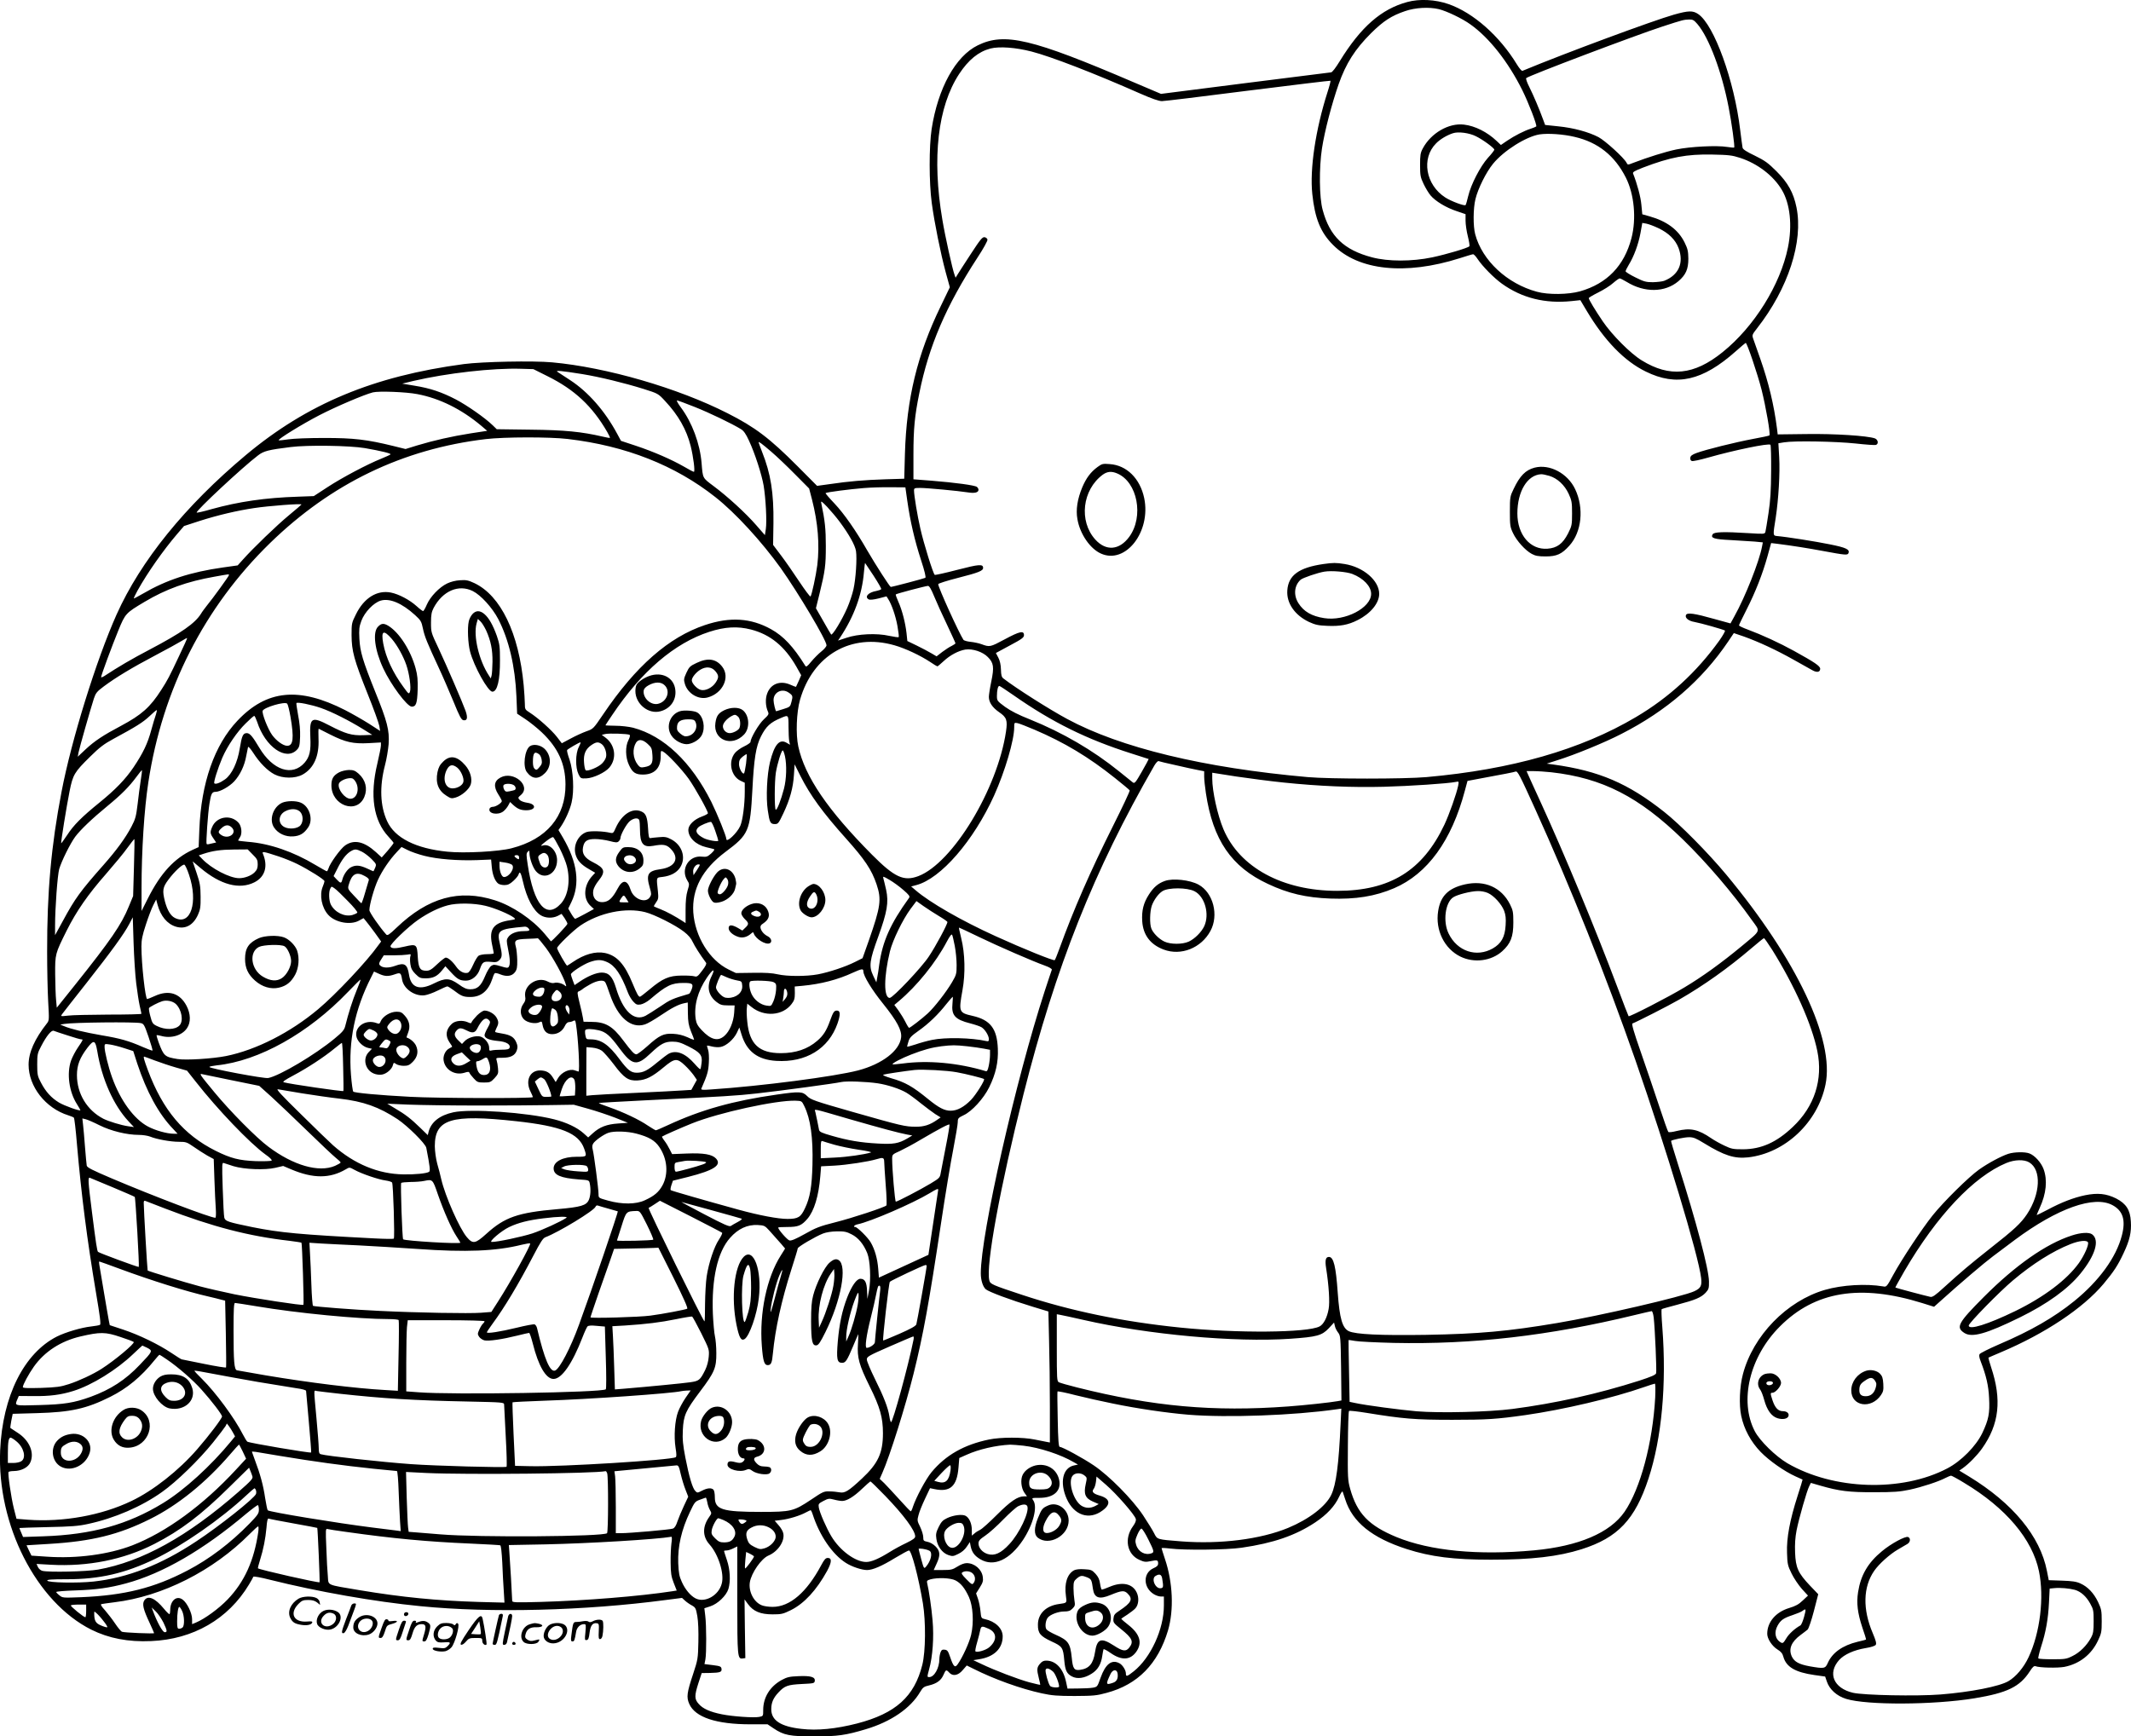 <?xml version="1.0" encoding="UTF-8"?>
<svg xmlns="http://www.w3.org/2000/svg" version="1.0" viewBox="0 0 1850.769 1508.331" preserveAspectRatio="xMidYMid meet">
  <g transform="translate(-89.171,1704.848) scale(0.1,-0.1)" fill="#000000" stroke="none">
    <path d="M13114 17031 c-226 -61 -404 -217 -586 -513 -36 -59 -66 -98 -76 -98 -10 -1 -345 -43 -747 -94 l-730 -93 -240 102 c-882 378 -1118 434 -1351 320 -193 -94 -346 -372 -401 -727 -23 -152 -23 -465 1 -643 23 -171 77 -438 121 -601 l36 -131 -79 -164 c-204 -420 -297 -804 -311 -1282 l-6 -217 -165 -5 c-180 -6 -316 -17 -483 -42 l-109 -15 -169 170 c-244 245 -370 340 -609 461 -431 219 -1051 399 -1524 442 -161 15 -606 6 -765 -15 -786 -105 -1362 -345 -1896 -792 -526 -441 -911 -916 -1121 -1384 -177 -397 -392 -1089 -478 -1540 -90 -469 -126 -869 -125 -1390 0 -146 4 -339 9 -430 9 -157 9 -166 -10 -190 -108 -137 -160 -255 -160 -360 0 -190 147 -378 345 -440 22 -7 44 -16 48 -20 5 -4 17 -108 27 -231 38 -438 88 -830 166 -1293 34 -200 43 -271 34 -276 -7 -4 -41 -10 -76 -14 -84 -9 -220 -49 -297 -87 -287 -145 -473 -517 -494 -989 -28 -647 313 -1318 792 -1558 151 -75 320 -108 519 -99 365 15 670 191 850 491 19 32 37 63 38 68 2 5 66 -6 143 -26 416 -104 910 -191 1310 -230 608 -60 1424 -40 2130 54 l140 18 25 -23 c14 -13 41 -32 60 -42 32 -18 36 -25 48 -94 8 -47 11 -129 9 -224 -3 -145 -5 -154 -45 -276 -55 -165 -60 -203 -34 -262 51 -116 234 -177 532 -177 l148 0 52 -35 c89 -60 140 -70 355 -70 202 0 271 10 445 62 219 65 390 182 473 324 24 40 33 47 78 57 66 16 104 43 125 92 20 46 24 47 49 20 31 -35 78 -27 118 21 l35 40 59 -29 c178 -90 412 -174 593 -213 87 -19 136 -23 285 -23 162 1 190 3 277 27 271 72 447 252 534 543 52 178 42 417 -27 621 -16 48 -29 90 -29 93 0 3 33 2 73 -3 130 -16 490 -12 622 7 276 40 468 106 641 221 100 67 168 140 205 220 17 37 29 54 32 45 3 -8 13 -38 22 -66 62 -197 233 -335 535 -432 209 -67 408 -92 730 -92 354 0 585 27 788 91 315 100 464 258 581 614 115 351 158 818 120 1313 -7 84 -9 155 -6 158 2 3 64 20 136 39 156 41 206 62 246 104 27 30 30 38 29 99 -2 109 -110 518 -269 1017 -35 110 -62 201 -60 203 10 10 117 32 156 32 38 0 60 -9 130 -52 176 -108 264 -136 384 -123 321 37 603 303 671 632 81 388 -250 1087 -861 1823 -156 188 -404 439 -540 546 -315 249 -566 356 -960 411 l-60 8 90 29 c152 47 413 154 558 229 393 200 702 468 928 803 l49 73 88 -30 c128 -46 281 -117 427 -199 72 -41 146 -82 166 -93 40 -23 69 -18 69 12 0 24 -48 56 -227 155 -127 70 -277 139 -403 186 -41 15 -75 31 -75 36 0 5 29 65 64 134 79 155 141 314 183 465 l32 116 51 -6 c134 -17 272 -39 395 -62 200 -37 218 -39 226 -19 12 32 -22 48 -163 76 -122 25 -374 65 -458 72 -36 4 -36 4 -11 160 24 159 38 387 30 525 l-7 121 49 8 c89 15 451 8 621 -10 90 -10 170 -16 178 -12 24 9 18 45 -9 56 -62 23 -354 42 -598 38 l-247 -3 -6 50 c-26 205 -73 401 -145 606 -28 79 -56 159 -62 176 -11 31 -8 36 34 90 270 345 403 753 342 1051 -26 127 -74 213 -173 312 -74 74 -101 93 -188 136 -72 34 -104 55 -107 69 -2 11 -12 81 -21 156 -51 427 -226 911 -364 1005 -47 32 -84 31 -212 -5 -179 -51 -937 -331 -1315 -488 -7 -2 -28 23 -48 56 -151 248 -379 449 -594 524 -115 40 -252 47 -358 18z m274 -62 c69 -17 205 -82 275 -133 162 -115 327 -324 450 -571 55 -111 130 -306 121 -315 -5 -4 -27 -13 -49 -20 -54 -17 -139 -60 -204 -104 l-54 -37 -36 34 c-83 79 -189 132 -285 143 -132 16 -287 -74 -358 -208 -20 -37 -23 -58 -23 -143 0 -91 3 -106 31 -165 17 -36 44 -80 60 -99 42 -50 134 -106 225 -136 l79 -27 0 -57 c0 -32 9 -93 20 -136 11 -44 17 -82 13 -86 -16 -16 -200 -70 -322 -96 -178 -37 -382 -37 -523 0 -244 64 -368 183 -429 412 -30 107 -32 365 -6 535 24 153 84 383 145 558 64 181 142 303 281 442 108 107 178 152 296 192 89 31 208 37 293 17z m2246 -130 c100 -117 212 -415 271 -723 26 -131 55 -343 48 -349 -2 -2 -29 0 -61 5 -90 15 -322 3 -442 -22 -95 -20 -248 -68 -373 -116 -48 -19 -49 -19 -59 1 -22 43 -185 191 -243 222 -86 45 -218 81 -350 94 l-114 12 -17 46 c-35 96 -86 215 -120 283 -20 39 -32 74 -27 78 24 22 947 371 1183 448 181 59 184 59 232 61 31 1 42 -5 72 -40z m-5784 -238 c170 -44 541 -187 946 -366 100 -44 161 -65 187 -65 22 0 359 41 749 91 391 49 712 88 715 86 2 -3 -9 -47 -26 -99 -104 -326 -155 -667 -132 -885 22 -211 72 -335 181 -443 221 -222 628 -264 1098 -115 59 19 112 35 118 35 6 0 24 -19 39 -42 42 -63 141 -164 211 -214 174 -125 377 -175 605 -151 l76 8 56 -94 c154 -258 327 -436 512 -526 267 -132 493 -81 782 176 45 40 84 73 86 73 12 0 103 -270 138 -407 37 -147 79 -387 68 -397 -3 -3 -68 -17 -145 -31 -150 -28 -408 -92 -489 -122 -37 -14 -51 -24 -53 -41 -2 -13 3 -25 13 -28 9 -4 73 10 143 30 226 64 525 126 540 111 4 -3 7 -106 6 -228 -1 -173 -6 -254 -23 -367 -12 -80 -24 -153 -27 -163 -6 -18 -14 -18 -142 -10 -226 14 -303 11 -316 -10 -20 -33 13 -43 159 -50 74 -4 167 -10 206 -13 l71 -7 -7 -36 c-24 -130 -147 -440 -240 -606 l-34 -62 -138 38 c-177 50 -240 59 -249 34 -10 -24 24 -51 73 -59 56 -10 257 -67 266 -75 4 -4 -18 -43 -49 -87 -197 -274 -437 -495 -725 -665 -478 -283 -1078 -455 -1819 -521 -191 -17 -838 -17 -1030 0 -903 80 -1627 255 -2090 505 -154 83 -440 264 -554 352 -15 11 -20 29 -21 77 -1 42 -9 77 -23 104 l-21 40 122 66 c104 55 122 69 122 89 0 42 -37 34 -167 -36 -127 -68 -130 -69 -203 -42 -22 8 -64 17 -94 20 -29 3 -58 11 -62 18 -40 61 -219 455 -219 483 0 6 75 30 173 55 177 45 217 61 217 86 0 35 -33 33 -222 -16 -104 -27 -193 -47 -198 -44 -14 9 -96 273 -125 402 -26 113 -55 289 -55 331 0 20 5 22 54 22 58 0 327 -25 416 -39 57 -9 90 -1 90 23 0 8 -6 19 -14 25 -17 14 -185 37 -396 54 l-155 12 0 215 c0 226 11 337 51 533 82 408 233 760 506 1179 50 76 88 145 86 155 -2 10 -13 19 -25 21 -19 3 -37 -19 -116 -140 -52 -79 -103 -159 -115 -178 l-21 -34 -9 25 c-18 47 -82 335 -106 480 -91 535 -40 981 146 1265 81 123 168 194 272 221 78 20 220 9 356 -26z m3860 -736 c63 -31 160 -103 160 -117 0 -5 -25 -38 -56 -71 -66 -74 -147 -230 -171 -332 -9 -38 -19 -74 -23 -78 -9 -10 -125 33 -176 66 -171 110 -210 340 -80 470 35 36 94 71 146 88 47 16 142 3 200 -26z m859 -6 c202 -47 347 -163 443 -353 73 -144 93 -357 49 -526 -63 -241 -212 -395 -446 -462 -103 -29 -277 -31 -375 -4 -259 70 -475 271 -536 499 -19 70 -18 226 2 306 22 91 93 234 153 307 93 114 287 236 404 255 73 11 207 2 306 -22z m1436 -182 c152 -50 289 -155 362 -278 72 -120 92 -309 53 -500 -66 -325 -294 -690 -568 -910 -248 -200 -459 -221 -702 -71 -97 59 -257 220 -337 337 -68 100 -123 192 -123 204 0 4 37 26 83 49 46 23 104 59 129 82 25 22 51 40 57 40 6 0 33 -14 60 -30 155 -96 334 -93 450 6 64 55 86 104 86 195 -1 65 -5 85 -33 142 -54 109 -154 184 -303 226 l-64 18 -8 83 c-6 68 -36 180 -72 271 -5 13 13 23 87 52 238 91 379 117 598 113 146 -3 174 -6 245 -29z m-709 -611 c88 -42 146 -99 174 -172 48 -129 2 -235 -125 -285 -16 -6 -61 -11 -98 -12 -60 0 -78 5 -152 42 -47 23 -85 47 -85 53 0 6 13 32 28 57 44 71 83 177 101 274 l16 89 34 -6 c19 -3 67 -21 107 -40z m-9650 -1285 c236 -117 389 -260 519 -484 15 -26 26 -50 24 -52 -2 -2 -31 3 -64 11 -181 42 -327 57 -624 60 l-295 4 -35 34 c-67 65 -222 173 -319 224 -123 64 -223 98 -360 120 l-107 18 95 23 c291 68 692 114 939 106 l105 -3 122 -61z m302 18 c153 -25 366 -77 533 -129 126 -40 127 -40 187 -105 115 -123 186 -248 222 -390 24 -97 40 -225 28 -225 -5 0 -44 20 -86 45 -108 62 -264 130 -417 181 l-130 43 -34 63 c-106 197 -251 362 -407 464 -50 32 -99 65 -110 72 -24 15 32 10 214 -19z m-1432 -174 c195 -37 383 -131 553 -273 l54 -46 -144 -22 c-164 -26 -319 -61 -465 -105 l-100 -31 -105 26 c-232 57 -346 70 -599 70 -137 0 -268 -5 -314 -12 -44 -7 -81 -10 -84 -8 -9 9 205 141 354 218 143 74 389 179 464 198 50 13 290 4 386 -15z m2408 -111 c131 -52 326 -146 404 -194 23 -14 42 -41 68 -98 52 -111 111 -294 128 -392 18 -109 29 -310 19 -377 l-8 -53 -75 86 c-90 104 -252 252 -372 341 -96 72 -92 64 -103 200 -14 167 -82 351 -179 481 -25 34 -41 62 -34 62 6 0 75 -25 152 -56z m-1100 -279 c501 -59 931 -228 1281 -505 174 -137 401 -385 567 -616 153 -216 398 -627 398 -671 0 -10 -20 -34 -44 -53 -24 -19 -64 -59 -88 -88 -36 -44 -45 -50 -53 -36 -104 167 -189 257 -297 317 -175 97 -355 109 -573 36 -315 -105 -603 -358 -885 -776 -85 -125 -85 -126 -145 -147 -33 -12 -95 -40 -137 -63 l-77 -41 -43 56 c-46 59 -164 165 -235 210 -41 26 -43 29 -43 77 0 28 -5 100 -10 160 -42 453 -199 779 -428 888 -54 25 -72 29 -125 25 -38 -2 -81 -13 -112 -28 -67 -32 -146 -114 -176 -183 -13 -31 -28 -57 -33 -57 -4 0 -30 19 -56 43 -61 55 -154 104 -223 118 -120 24 -234 -46 -304 -189 -37 -74 -38 -79 -38 -181 1 -139 21 -213 140 -511 52 -129 97 -254 101 -278 l7 -43 -94 61 c-52 33 -146 87 -210 120 -400 204 -681 177 -935 -92 -200 -211 -315 -541 -331 -945 l-6 -153 -53 -24 c-158 -73 -278 -203 -388 -422 l-55 -109 0 200 c0 322 23 682 59 918 123 808 486 1521 1056 2077 532 518 1153 818 1874 904 161 19 553 20 714 1z m1768 -112 c46 -39 138 -127 205 -195 l122 -123 25 -96 c52 -203 67 -392 46 -569 -12 -93 -48 -260 -59 -273 -4 -4 -48 55 -98 130 -50 76 -121 178 -159 228 l-68 90 3 191 c3 263 -23 427 -99 618 -16 42 -30 79 -30 82 0 10 29 -12 112 -83z m-3532 33 c144 -25 233 -47 223 -55 -4 -4 -39 -20 -78 -36 -123 -49 -343 -166 -467 -247 l-121 -79 -136 -5 c-285 -9 -516 -43 -751 -108 -68 -20 -127 -33 -130 -30 -11 13 400 396 532 496 50 39 91 49 283 73 148 19 515 13 645 -9z m4712 -461 c25 -175 63 -339 118 -509 33 -100 45 -153 38 -157 -10 -6 -286 -79 -300 -79 -8 0 -131 191 -203 315 -99 173 -202 321 -286 410 -45 47 -80 88 -77 90 7 8 211 34 333 44 61 5 166 8 235 7 l125 -1 17 -120z m-587 -180 c82 -111 133 -203 141 -253 10 -66 -2 -245 -22 -332 -9 -41 -33 -114 -54 -162 -44 -102 -129 -243 -140 -231 -4 4 -35 58 -69 118 l-63 110 31 125 c49 200 55 246 55 415 0 147 -7 218 -40 375 -4 20 5 14 52 -35 31 -33 80 -91 109 -130z m-4675 151 c0 -2 -48 -43 -107 -92 -106 -87 -317 -291 -403 -388 l-44 -49 -128 -18 c-282 -40 -491 -108 -696 -228 -39 -22 -73 -41 -77 -41 -4 0 10 30 31 68 86 155 225 352 343 490 l61 71 138 45 c154 49 322 89 471 111 125 19 411 41 411 31z m4969 -619 c39 -60 69 -112 66 -116 -2 -5 -22 -12 -42 -16 -70 -12 -105 -51 -67 -73 11 -6 41 -3 86 8 l69 18 14 -22 c30 -46 65 -146 81 -235 9 -50 14 -94 11 -97 -3 -3 -40 2 -82 11 -109 25 -274 17 -372 -17 l-73 -24 17 25 c123 185 192 374 208 569 4 46 9 82 10 80 2 -2 35 -52 74 -111z m-5599 5 c0 -8 -140 -202 -193 -266 -17 -22 -40 -52 -49 -68 -53 -85 -169 -166 -446 -312 -157 -82 -277 -153 -394 -230 -16 -10 -28 -14 -28 -9 0 15 95 272 150 406 60 146 64 150 225 246 189 113 371 178 610 220 134 24 125 23 125 13z m6125 -184 c21 -51 71 -162 112 -247 40 -85 73 -157 73 -161 0 -3 -15 -13 -32 -22 -18 -8 -55 -32 -83 -53 l-49 -38 -46 27 c-25 15 -82 45 -127 67 l-81 39 -7 68 c-10 89 -38 200 -71 273 -15 33 -25 62 -22 64 6 7 258 73 279 74 11 1 28 -27 54 -91z m-4007 46 c70 -35 169 -144 221 -243 92 -178 147 -410 158 -674 l6 -148 71 -47 c39 -26 103 -77 143 -115 142 -135 205 -273 206 -452 2 -281 -164 -477 -468 -555 -109 -29 -411 -45 -557 -30 -275 27 -458 120 -524 265 -61 133 -67 300 -19 485 14 52 28 136 32 185 8 119 -12 197 -116 453 -109 272 -132 348 -138 462 -4 82 -2 103 17 155 29 77 106 157 168 176 78 23 185 -22 299 -126 50 -46 55 -55 68 -117 14 -68 36 -122 140 -346 32 -68 87 -196 124 -285 55 -135 70 -163 89 -165 32 -5 38 22 17 82 -27 75 -163 390 -236 546 -63 133 -64 136 -64 220 0 69 5 93 23 128 79 148 217 207 340 146z m2416 -334 c167 -43 293 -145 395 -324 l41 -73 -21 -49 c-12 -27 -23 -50 -24 -52 -1 -1 -24 7 -50 19 -87 38 -169 8 -200 -76 -18 -46 -15 -112 7 -160 9 -20 4 -28 -36 -65 -43 -39 -116 -163 -116 -196 0 -7 -25 -25 -55 -39 -30 -14 -65 -39 -79 -56 -62 -74 -37 -203 48 -243 l36 -17 0 -77 c0 -114 -18 -250 -39 -298 -28 -63 -121 -150 -121 -114 0 25 -77 214 -130 322 -174 347 -412 574 -680 645 -36 9 -104 17 -152 17 -49 1 -88 2 -88 4 0 1 26 42 59 90 255 380 541 624 843 722 136 44 246 50 362 20z m-4965 -226 c-87 -185 -101 -212 -157 -299 -96 -150 -170 -216 -350 -312 -153 -81 -229 -131 -307 -204 l-68 -64 7 38 c8 40 103 374 133 467 16 48 26 61 85 105 103 77 245 163 446 269 101 53 204 110 230 126 26 16 48 28 49 26 2 -2 -29 -70 -68 -152z m6211 89 c92 -26 225 -88 312 -146 30 -21 58 -37 61 -37 3 0 27 20 54 45 55 52 129 91 189 101 63 9 150 -19 195 -65 51 -51 56 -87 30 -213 -12 -57 -21 -117 -21 -133 0 -47 30 -92 89 -133 66 -45 74 -70 60 -167 -74 -501 -463 -1143 -761 -1257 -127 -48 -207 -11 -403 186 -384 387 -583 678 -640 940 -23 105 -16 298 15 406 112 389 445 581 820 473z m1033 -433 c337 -236 636 -383 1022 -506 83 -26 151 -48 153 -49 1 -1 -25 -50 -59 -109 -55 -96 -63 -106 -79 -94 -9 7 -63 50 -118 95 -229 185 -490 337 -777 453 -97 38 -165 73 -214 108 -69 51 -71 54 -71 95 0 50 9 87 21 87 4 0 59 -36 122 -80z m-1953 23 c37 -25 39 -31 26 -80 -11 -44 -13 -46 -71 -64 -33 -10 -61 -19 -62 -19 -6 0 -23 70 -23 97 0 68 73 105 130 66z m-4325 -213 c31 -183 24 -250 -29 -250 -35 0 -94 43 -131 94 -38 53 -90 188 -82 210 12 30 192 83 213 62 6 -6 19 -58 29 -116z m265 78 c95 -33 245 -109 366 -184 l79 -49 -78 -3 c-100 -4 -156 13 -293 84 -157 82 -175 72 -167 -101 6 -119 -6 -171 -50 -222 -107 -122 -276 -66 -393 130 -60 101 -83 127 -109 127 -33 0 -43 -23 -61 -133 -19 -121 -69 -226 -127 -268 -43 -31 -83 -46 -94 -35 -8 8 30 129 69 221 44 102 128 226 204 300 36 36 69 65 74 65 4 0 15 -24 25 -52 70 -218 251 -343 346 -242 21 22 24 37 27 112 2 57 -4 122 -17 187 -10 55 -17 103 -15 106 7 11 128 -13 214 -43z m-1434 -56 c-8 -22 -26 -83 -41 -137 -31 -115 -70 -197 -153 -321 -71 -105 -158 -195 -296 -307 -153 -124 -226 -197 -280 -281 -28 -41 -51 -74 -53 -73 -4 5 47 323 73 452 29 145 42 166 178 300 82 81 120 110 201 154 195 105 259 145 314 197 31 30 59 53 63 54 4 0 1 -17 -6 -38z m5494 -106 c0 -51 3 -108 6 -125 l7 -32 -31 18 c-61 35 -105 -16 -143 -169 -26 -108 -36 -307 -19 -419 15 -104 22 -119 61 -119 28 0 33 6 74 93 57 120 85 221 92 334 l6 92 51 -102 c84 -167 196 -320 394 -541 164 -183 224 -272 267 -400 44 -131 35 -194 -67 -486 l-55 -155 -64 -32 c-83 -42 -224 -89 -322 -108 -101 -19 -268 -19 -351 0 -46 11 -109 15 -214 13 l-149 -2 -64 31 c-166 82 -291 286 -306 496 -13 202 78 374 279 525 203 151 215 181 234 537 14 274 31 381 75 467 44 87 82 122 174 160 65 28 65 28 65 -76z m2136 -26 c260 -111 471 -238 699 -420 68 -54 125 -102 128 -107 4 -5 -63 -146 -147 -314 -196 -392 -340 -721 -462 -1058 -19 -53 -38 -99 -42 -103 -9 -8 -274 99 -511 207 -300 136 -574 294 -696 399 l-40 34 45 12 c213 56 498 386 676 779 94 209 174 480 174 591 0 41 1 42 28 37 16 -3 82 -29 148 -57z m-6115 -43 c131 -66 198 -81 332 -74 l107 6 0 -26 c0 -14 -14 -85 -31 -157 -67 -278 -34 -496 97 -636 24 -26 44 -50 44 -54 0 -4 -23 -34 -51 -67 l-52 -59 -50 46 c-104 94 -190 112 -267 59 -41 -28 -135 -159 -146 -202 -4 -13 -10 -23 -14 -23 -4 0 -48 25 -99 55 -191 115 -399 187 -588 201 -46 4 -83 9 -83 11 0 2 7 15 16 29 21 30 14 97 -13 126 -67 74 -191 54 -229 -38 -19 -45 -18 -56 11 -98 l24 -36 -27 -6 c-15 -3 -32 -7 -39 -9 -7 -2 -14 -1 -17 3 -6 11 11 265 25 350 13 86 22 102 53 102 39 0 120 46 162 91 51 56 89 135 104 219 7 36 14 71 16 79 3 7 22 -15 45 -50 54 -85 123 -155 184 -187 71 -37 180 -38 245 -2 98 55 145 162 138 312 -2 48 -1 87 2 86 4 -2 49 -24 101 -51z m2599 -2 c6 -4 2 -21 -10 -45 -29 -56 -27 -150 4 -216 30 -66 57 -84 121 -84 100 0 155 56 155 158 0 50 1 52 20 42 38 -20 164 -155 223 -237 55 -78 166 -276 167 -299 0 -5 -23 -18 -51 -28 -69 -25 -119 -74 -119 -116 0 -67 63 -129 155 -151 28 -6 57 -14 65 -16 11 -3 5 -13 -21 -38 -33 -29 -41 -32 -81 -28 -113 13 -187 -107 -128 -205 20 -32 20 -34 3 -90 -12 -40 -17 -91 -17 -169 l0 -113 -24 16 c-63 41 -143 85 -193 104 -30 12 -56 23 -58 25 -2 2 7 18 19 35 20 27 21 39 16 93 -14 131 -17 121 40 128 71 9 122 36 152 81 55 84 19 196 -78 246 -38 20 -55 23 -106 18 -33 -3 -67 -6 -75 -8 -11 -2 -15 17 -19 87 -6 95 -18 127 -57 144 -78 36 -171 -24 -224 -143 -19 -44 -23 -47 -47 -42 -60 15 -170 18 -205 7 -73 -25 -118 -114 -97 -193 14 -53 49 -91 118 -130 l53 -31 -24 -26 c-76 -81 -84 -199 -16 -262 l29 -27 -77 -42 c-42 -23 -81 -42 -85 -43 -5 -1 -20 19 -35 44 l-26 45 27 56 c77 158 53 345 -73 560 l-39 66 20 29 c40 59 79 146 94 210 24 101 15 275 -18 373 -15 41 -24 78 -21 83 6 9 105 67 116 67 4 0 -3 -19 -15 -42 -29 -56 -30 -177 -2 -235 18 -37 21 -38 68 -36 60 2 164 51 200 94 67 79 51 198 -35 261 l-31 23 29 7 c32 8 198 3 213 -7z m157 -79 c34 -31 37 -39 41 -97 5 -74 -8 -93 -69 -104 -32 -6 -39 -3 -58 20 -43 55 -49 138 -15 193 21 32 58 28 101 -12z m-400 -1 c27 -19 47 -78 38 -113 -3 -15 -18 -39 -33 -54 -30 -33 -130 -74 -144 -60 -6 6 -12 36 -14 68 -6 71 14 117 65 151 40 27 59 29 88 8z m1592 -105 c17 -78 13 -198 -8 -281 -27 -103 -61 -190 -72 -184 -12 8 -11 244 1 322 13 79 48 193 60 193 4 0 13 -23 19 -50z m-338 -66 c-6 -43 -14 -80 -17 -83 -13 -13 -44 43 -44 79 0 31 6 44 31 65 17 14 33 24 36 21 2 -2 -1 -39 -6 -82z m3730 -12 c73 -17 160 -36 192 -42 l57 -11 0 -47 c0 -26 7 -91 15 -144 61 -406 221 -640 539 -788 176 -83 331 -119 541 -127 220 -8 389 19 555 90 290 125 499 413 614 847 l23 85 69 13 c255 47 336 63 348 68 18 7 36 -28 171 -326 306 -675 616 -1452 870 -2180 270 -776 548 -1696 571 -1893 8 -67 -3 -89 -59 -115 -97 -46 -827 -215 -1190 -276 -427 -72 -681 -95 -1142 -103 -394 -6 -610 4 -669 32 -56 27 -80 111 -96 333 -16 231 -36 311 -76 312 -29 0 -36 -28 -25 -97 24 -152 33 -298 22 -355 -13 -75 -44 -134 -79 -152 -106 -55 -716 -60 -1207 -10 -502 51 -952 144 -1375 284 -263 87 -278 94 -286 126 -32 126 94 813 296 1614 281 1113 611 1944 1137 2858 14 24 30 41 37 39 7 -3 73 -19 147 -35z m-8987 -132 c-7 -47 -20 -139 -27 -206 -13 -107 -19 -130 -53 -195 -52 -99 -130 -206 -244 -335 -200 -226 -247 -291 -351 -483 l-69 -126 0 82 c0 154 21 438 36 493 20 68 95 220 139 280 45 60 146 157 280 267 122 100 189 168 254 256 23 32 44 57 46 55 1 -2 -3 -41 -11 -88z m12251 70 c444 -50 762 -213 1144 -585 208 -203 431 -464 599 -701 74 -103 83 -80 -94 -228 -168 -139 -337 -262 -495 -356 -134 -81 -476 -257 -483 -249 -2 2 -46 114 -96 249 -191 509 -465 1168 -670 1615 -51 110 -98 215 -106 233 l-14 32 62 0 c35 0 104 -5 153 -10z m-2327 -89 c308 -32 600 -44 872 -37 226 6 555 28 624 42 28 6 29 6 22 -32 -14 -69 -76 -246 -120 -340 -189 -399 -473 -574 -931 -574 -473 0 -848 203 -988 536 -51 121 -97 329 -97 439 l0 51 210 -33 c116 -17 299 -41 408 -52z m-5594 -327 c3 -9 6 -46 6 -83 0 -122 28 -156 115 -140 85 16 115 11 150 -24 82 -82 43 -161 -88 -179 -110 -15 -126 -45 -91 -164 14 -50 14 -57 0 -79 -37 -57 -141 -17 -167 63 -29 90 -70 94 -114 10 -40 -75 -71 -106 -112 -114 -67 -13 -111 34 -98 102 3 18 23 55 45 82 64 80 55 109 -51 162 -69 35 -94 73 -84 127 10 56 35 73 106 73 33 0 89 -8 124 -17 53 -14 66 -15 79 -4 9 8 16 20 16 28 0 29 52 123 81 148 34 28 74 33 83 9z m659 -91 c15 -43 27 -82 27 -87 0 -12 -89 3 -125 21 -66 34 -81 65 -47 96 17 16 85 45 108 46 6 1 23 -34 37 -76z m-4201 30 c56 -50 -26 -112 -90 -67 -28 20 -28 30 4 59 31 29 60 32 86 8z m2851 -184 c26 -52 54 -121 62 -154 32 -126 11 -256 -51 -325 -127 -140 -237 -11 -289 337 -13 86 -13 99 0 112 13 14 15 12 15 -10 0 -44 29 -127 56 -158 70 -83 184 -25 184 95 0 79 -64 146 -123 128 -27 -8 -18 3 38 45 22 17 45 29 50 28 6 -2 31 -46 58 -98z m-3698 -166 l-7 -248 -38 -92 c-64 -157 -155 -290 -469 -683 l-156 -195 -6 65 c-4 36 -7 136 -8 222 -1 180 -1 180 100 383 84 168 186 315 340 490 72 83 157 185 187 228 31 42 58 77 61 77 2 0 0 -111 -4 -247z m2523 101 c113 -29 292 -43 458 -37 l121 5 6 -66 c6 -67 28 -122 56 -143 9 -7 33 -13 53 -13 30 0 47 8 78 36 21 19 42 44 45 55 11 34 20 20 38 -58 33 -147 90 -254 155 -295 42 -26 104 -28 149 -5 l32 17 26 -37 c14 -21 25 -43 25 -49 0 -11 -140 -159 -144 -152 -1 2 -26 31 -55 66 -107 126 -280 242 -431 290 -310 99 -580 24 -853 -237 -66 -63 -80 -72 -91 -60 -56 62 -146 192 -146 211 0 47 41 192 75 265 37 80 99 172 164 241 l40 43 52 -26 c29 -15 95 -38 147 -51z m-1492 12 c38 -37 44 -49 44 -85 0 -33 -6 -49 -28 -71 -29 -29 -86 -50 -133 -50 -82 0 -243 84 -322 168 l-29 30 39 13 c81 27 152 37 267 38 l119 1 43 -44z m949 24 c22 -11 60 -40 84 -64 42 -43 43 -46 31 -75 -7 -17 -14 -31 -15 -31 -2 0 -27 11 -57 25 -61 28 -97 31 -138 10 -31 -16 -64 -64 -75 -107 -9 -35 -15 -35 -49 1 l-27 29 32 63 c40 81 76 127 114 151 38 23 49 23 100 -2z m-723 -41 c48 -16 120 -45 160 -65 101 -50 238 -136 238 -150 0 -6 -7 -28 -15 -47 -31 -74 -9 -184 48 -246 61 -67 194 -91 268 -49 l38 21 20 -24 c11 -13 46 -59 77 -101 l56 -78 -24 -32 c-98 -139 -371 -429 -523 -556 -242 -203 -538 -354 -800 -407 -115 -23 -349 -38 -421 -26 -111 18 -120 25 -165 146 -11 31 -19 58 -17 61 2 2 20 -1 39 -6 87 -25 184 4 226 69 33 49 31 123 -5 192 -58 111 -156 141 -277 85 -31 -14 -61 -26 -65 -26 -16 0 -50 304 -50 457 0 57 8 97 39 191 21 65 50 141 64 168 l25 49 12 -45 c27 -100 84 -168 159 -191 82 -25 151 12 192 103 20 45 24 68 23 158 -1 92 -5 117 -35 206 l-34 100 70 -59 c173 -145 336 -188 466 -123 93 47 120 140 74 249 -9 22 6 19 137 -24z m2332 15 c20 -20 21 -88 1 -104 -20 -17 -51 -4 -63 28 -21 57 -21 61 1 77 27 19 42 19 61 -1z m-244 -24 c0 -18 -2 -19 -20 -8 -11 7 -20 16 -20 20 0 5 9 8 20 8 13 0 20 -7 20 -20z m-61 -64 c27 -28 -24 -106 -70 -106 -20 0 -39 48 -39 98 l0 35 47 -7 c26 -3 54 -13 62 -20z m-2806 -85 c82 -240 15 -447 -123 -376 -37 19 -65 67 -85 140 -25 98 -21 125 30 193 53 71 122 135 138 129 7 -2 25 -41 40 -86z m4437 84 c0 -3 -12 -24 -27 -47 l-28 -42 -3 28 c-4 29 21 66 45 66 7 0 13 -2 13 -5z m-2909 -97 c28 -15 38 -27 33 -38 -3 -8 -17 -57 -32 -108 -14 -51 -29 -91 -32 -90 -3 2 -31 30 -62 64 -55 58 -57 62 -48 95 27 97 67 119 141 77z m4676 -120 c51 -44 59 -56 50 -69 -163 -226 -230 -377 -259 -579 -5 -41 -13 -93 -18 -115 l-7 -40 -28 59 c-38 81 -32 130 45 340 77 213 91 296 68 404 -10 42 -20 87 -24 99 -6 22 -3 21 52 -11 33 -19 87 -58 121 -88z m-4824 -97 c49 -49 86 -95 82 -100 -3 -6 -23 -15 -43 -21 -68 -18 -152 23 -187 91 -17 33 -20 112 -4 140 10 19 10 19 37 0 15 -10 67 -60 115 -110z m2420 19 l18 -30 -40 0 c-46 0 -47 1 -25 35 21 32 26 31 47 -5z m2715 -150 c39 -23 72 -46 72 -51 0 -21 -102 -211 -161 -299 -62 -95 -313 -360 -340 -360 -53 0 -52 183 2 405 24 97 111 276 179 368 l51 68 62 -44 c34 -24 95 -63 135 -87z m-3940 90 c80 -19 206 -72 246 -102 18 -14 16 -16 -30 -23 -145 -21 -187 -76 -159 -210 8 -38 15 -73 15 -77 0 -5 -26 -8 -57 -8 -32 0 -66 -7 -75 -14 -10 -7 -31 -42 -47 -78 -18 -41 -36 -68 -48 -70 -33 -8 -71 13 -99 53 -32 46 -70 79 -91 79 -8 0 -41 -26 -74 -57 -49 -47 -66 -57 -95 -57 -54 0 -68 22 -74 121 -6 109 -11 113 -113 89 -79 -19 -118 -19 -124 1 -6 18 152 170 240 231 88 61 178 105 257 126 81 22 229 20 328 -4z m1387 -55 c80 -20 266 -114 337 -170 38 -29 63 -59 76 -89 17 -36 62 -108 116 -181 6 -8 -5 -31 -34 -68 -38 -51 -45 -56 -69 -49 -14 4 -64 7 -111 6 -108 -1 -163 -25 -274 -118 -43 -36 -82 -66 -86 -66 -13 0 -26 23 -64 115 -69 169 -137 243 -240 265 -82 17 -181 -11 -280 -79 -25 -17 -47 -31 -49 -31 -8 0 -87 138 -87 153 0 17 140 153 203 196 164 111 392 159 562 116z m-4420 -620 c9 -71 22 -158 30 -193 8 -35 15 -66 15 -70 0 -4 -129 -7 -288 -7 -158 -1 -316 -4 -351 -9 -63 -7 -64 -7 -50 13 8 11 104 134 214 273 217 276 324 423 370 511 l30 57 7 -223 c4 -122 14 -280 23 -352z m3403 483 c22 -22 13 -28 -38 -28 -62 0 -113 -20 -135 -53 -15 -23 -15 -31 -1 -101 18 -85 20 -134 7 -155 -8 -13 -18 -12 -70 4 -54 16 -63 16 -83 3 -13 -9 -36 -47 -53 -88 -36 -87 -67 -115 -128 -115 -33 0 -55 9 -103 44 -79 55 -114 56 -213 7 -126 -64 -200 -38 -217 76 -14 91 -39 107 -119 77 -60 -22 -113 -20 -135 6 -9 10 -6 21 12 49 l23 36 86 0 c48 0 101 3 119 6 30 6 32 5 26 -14 -4 -12 -4 -43 0 -69 5 -37 16 -57 44 -85 34 -34 43 -38 89 -38 63 0 99 17 140 67 l31 38 48 -52 c56 -61 77 -73 131 -73 51 0 102 42 121 101 21 61 31 68 94 62 46 -5 57 -2 75 16 25 25 26 45 5 137 -29 123 -16 132 217 153 8 0 20 -4 27 -11z m3915 -78 c172 -83 464 -210 575 -250 37 -13 61 -28 59 -35 -3 -6 -30 -90 -62 -186 -253 -777 -555 -2112 -555 -2451 0 -59 17 -114 42 -138 25 -23 216 -94 407 -152 l138 -42 6 -255 c4 -140 7 -396 7 -569 l0 -314 -27 5 c-16 3 -63 12 -106 21 -102 21 -294 21 -395 0 -218 -45 -377 -136 -500 -284 -50 -61 -135 -220 -162 -302 -6 -21 -15 -38 -18 -38 -4 0 -48 46 -99 103 -50 56 -110 119 -131 141 l-40 38 23 52 c65 146 202 583 271 861 85 341 135 619 239 1310 36 242 84 530 106 641 21 110 39 216 39 235 0 33 4 37 51 60 72 33 174 145 222 243 57 116 80 218 75 335 -7 174 -65 250 -220 285 -119 27 -121 34 -87 224 26 142 22 318 -11 450 -21 88 -22 92 -17 92 2 0 79 -36 170 -80z m-209 -79 c9 -46 16 -120 16 -165 0 -77 -2 -85 -40 -150 -50 -85 -153 -218 -211 -271 -49 -45 -152 -125 -162 -125 -3 0 -18 23 -32 52 -14 28 -42 73 -61 100 l-35 47 38 32 c158 132 323 337 418 518 26 49 41 68 46 59 4 -7 14 -51 23 -97z m-3550 -18 c59 -79 153 -249 171 -313 7 -22 6 -23 -8 -12 -22 19 -69 30 -92 22 -12 -4 -34 0 -58 13 -89 46 -209 -34 -194 -131 5 -25 1 -41 -16 -64 -31 -42 -29 -100 5 -134 29 -30 102 -43 135 -25 19 9 22 7 27 -24 10 -54 37 -80 83 -80 49 0 89 26 110 70 10 22 24 35 36 35 10 0 27 4 37 10 16 9 19 5 24 -28 20 -120 35 -412 22 -412 -1 0 -17 5 -34 11 -44 15 -111 -16 -142 -65 l-22 -37 -23 37 c-28 46 -58 63 -113 64 -90 0 -130 -91 -82 -185 11 -22 20 -43 20 -47 0 -12 -842 -10 -1068 3 -268 14 -481 34 -492 45 -5 5 -14 71 -20 146 -23 292 33 569 175 847 l25 50 42 -19 c52 -24 82 -25 139 -5 49 17 53 14 63 -46 13 -80 111 -148 197 -136 22 3 73 21 113 41 40 20 77 36 83 36 5 0 30 -15 54 -33 66 -51 86 -59 144 -59 95 -1 159 53 195 164 6 21 15 40 20 43 5 3 27 -2 48 -11 56 -22 100 -15 126 19 17 23 21 42 20 105 -1 42 -6 95 -12 116 -16 57 -6 65 96 69 48 1 90 4 94 5 4 1 36 -37 72 -85z m10649 -15 c195 -313 345 -648 392 -879 51 -248 -24 -482 -213 -660 -141 -134 -273 -193 -432 -194 -87 0 -101 3 -162 32 -37 17 -88 46 -113 63 -115 79 -182 93 -301 64 -38 -10 -69 -13 -73 -8 -5 5 -41 108 -81 229 -40 121 -111 330 -158 465 -63 180 -81 245 -72 248 34 12 315 155 405 207 214 123 429 276 630 448 55 47 103 86 107 86 3 1 35 -45 71 -101z m-10118 -107 c69 -31 121 -108 180 -264 10 -27 31 -62 47 -79 24 -26 33 -30 64 -25 21 4 55 22 81 44 143 122 187 143 292 143 77 0 87 -8 70 -55 -8 -21 -18 -39 -24 -40 -143 -42 -162 -50 -251 -111 -53 -35 -109 -71 -125 -79 -100 -52 -197 39 -258 244 -29 96 -62 131 -123 131 -47 0 -122 -31 -192 -79 l-44 -30 -16 42 c-9 24 -16 47 -16 52 0 16 107 86 163 106 66 23 101 23 152 0z m2225 -80 c0 -39 74 -161 171 -281 121 -151 164 -231 157 -293 -13 -116 -165 -232 -374 -287 -204 -53 -839 -136 -1273 -165 -76 -6 -93 -4 -88 7 52 119 61 149 65 225 3 47 0 95 -7 114 -6 18 -10 33 -8 35 1 1 20 -2 42 -8 23 -6 57 -8 76 -4 48 9 112 65 140 122 l22 47 19 -61 c45 -147 140 -219 301 -229 258 -16 456 105 533 326 26 76 25 111 -5 111 -25 0 -33 -13 -61 -90 -30 -84 -58 -128 -111 -173 -83 -72 -187 -107 -316 -107 -188 0 -272 78 -291 272 -5 45 -7 100 -4 120 l4 38 38 -30 c110 -87 269 -75 346 26 24 31 29 47 29 95 l-1 58 66 6 c161 15 308 53 441 115 76 34 89 36 89 11z m-1318 -42 c-45 -90 -29 -170 45 -226 30 -23 46 -28 96 -28 l59 0 -4 -65 c-6 -81 -40 -161 -85 -200 -56 -50 -118 -34 -197 50 -35 37 -46 58 -52 95 -17 116 17 243 98 362 52 76 75 83 40 12z m132 -10 c25 -11 65 -23 89 -27 40 -7 42 -9 45 -46 5 -59 -50 -106 -124 -106 -28 0 -44 8 -70 34 -19 19 -34 44 -34 57 0 20 37 109 45 109 1 0 23 -9 49 -21z m-3214 -111 c-35 -84 -73 -203 -100 -313 -8 -33 -24 -52 -92 -108 -167 -139 -478 -324 -577 -343 -33 -7 -511 83 -511 96 0 4 28 10 63 14 366 37 799 280 1142 639 55 57 103 105 107 106 4 0 -11 -41 -32 -91z m2157 70 c6 -7 25 -56 42 -108 69 -202 184 -300 305 -260 20 6 81 41 134 77 99 67 155 96 207 107 l30 6 1 -92 c1 -76 6 -105 27 -159 15 -36 27 -68 27 -72 0 -3 -26 6 -57 21 -38 17 -80 28 -124 30 -83 5 -120 -12 -226 -108 -43 -38 -85 -70 -94 -70 -19 0 -40 22 -113 119 -95 128 -157 163 -283 163 l-63 1 -6 36 c-3 20 -16 78 -29 129 -21 85 -21 94 -6 99 9 3 23 12 32 19 8 8 40 27 70 44 57 31 110 39 126 18z m1463 -1 c23 -12 25 -18 22 -67 -2 -30 -12 -74 -23 -99 -19 -43 -20 -44 -59 -38 -53 7 -107 49 -131 101 -19 41 -25 97 -12 109 12 12 177 7 203 -6z m-1990 -61 c0 -36 -20 -66 -44 -66 -60 0 -73 26 -30 59 31 24 74 28 74 7z m2104 -12 c11 -28 6 -51 -15 -75 l-20 -24 5 34 c3 18 6 44 6 57 0 27 15 32 24 8z m-1972 -11 c39 -35 9 -89 -45 -81 -30 4 -33 38 -7 71 25 32 28 32 52 10z m3412 -101 c-11 -103 22 -140 153 -173 42 -11 88 -26 101 -35 29 -19 62 -72 62 -102 0 -18 -4 -21 -22 -17 -128 29 -357 34 -472 10 -40 -8 -105 -26 -145 -40 -39 -13 -71 -21 -71 -18 0 3 5 23 12 45 9 32 25 48 87 92 87 61 172 143 243 234 28 34 52 62 54 62 2 0 1 -26 -2 -58z m-6746 -4 c52 -49 70 -150 32 -188 -38 -38 -123 -40 -196 -4 -35 17 -41 25 -56 83 -10 35 -15 68 -12 73 6 10 79 48 114 59 38 12 90 2 118 -23z m3182 -24 c0 -9 -9 -29 -21 -46 -17 -23 -27 -28 -52 -26 -16 2 -35 11 -41 21 -9 15 -6 23 17 43 33 29 97 34 97 8z m238 -40 l-3 -29 -19 27 c-10 16 -15 35 -12 45 11 27 38 -8 34 -43z m-124 13 c12 -9 20 -31 23 -63 4 -41 2 -52 -16 -68 -31 -28 -51 -14 -51 37 0 53 10 107 19 107 4 0 15 -6 25 -13z m-3600 -116 c26 -5 32 -15 68 -120 21 -62 37 -116 34 -118 -2 -3 -39 11 -83 30 -123 54 -197 75 -358 102 -149 26 -267 54 -328 80 l-32 13 35 6 c77 13 610 19 664 7z m3976 -62 c63 -14 101 -47 180 -155 114 -154 153 -160 275 -43 85 80 120 99 185 99 47 0 72 -7 138 -40 105 -53 126 -78 117 -145 -3 -27 -8 -52 -11 -54 -3 -3 -25 18 -50 47 -80 91 -157 121 -223 88 -15 -8 -61 -43 -102 -77 -84 -70 -121 -89 -177 -89 -50 0 -79 23 -147 114 -97 131 -162 176 -256 176 -34 0 -37 2 -43 35 -4 20 -4 40 -1 45 8 13 58 12 115 -1z m-4611 -45 c57 -19 110 -34 118 -34 19 0 17 -4 -28 -70 -22 -32 -49 -84 -60 -114 -39 -112 -18 -271 51 -379 16 -26 30 -50 30 -52 0 -12 -137 37 -186 66 -67 41 -115 93 -157 174 -29 55 -32 68 -32 155 0 88 2 100 34 160 47 91 90 143 110 134 9 -4 63 -22 120 -40z m258 -139 c40 -242 142 -469 271 -607 l47 -50 -50 7 c-62 9 -169 42 -215 65 -142 73 -230 218 -230 379 0 88 25 151 92 239 55 71 68 66 85 -33z m2135 -132 c3 -115 4 -210 2 -212 -5 -6 -467 61 -518 76 -13 4 10 20 85 60 119 63 267 160 354 232 33 27 63 50 66 50 4 1 9 -92 11 -206z m-1900 160 l77 -25 35 -109 c81 -244 185 -436 310 -566 l40 -43 -34 0 c-58 0 -160 29 -222 62 -123 65 -241 227 -313 428 -32 89 -65 224 -65 264 0 28 0 28 48 21 26 -4 82 -18 124 -32z m7318 17 c52 -6 119 -15 148 -21 l52 -10 0 -44 c0 -24 -5 -67 -11 -95 -9 -40 -14 -50 -27 -46 -240 72 -501 96 -721 66 -46 -6 -85 -9 -87 -7 -8 8 78 53 161 85 107 42 183 62 263 72 96 11 116 11 222 0z m-3171 -39 c17 -13 64 -66 104 -119 88 -118 127 -144 207 -139 72 4 127 32 223 112 98 82 118 84 186 20 27 -25 61 -64 77 -86 l28 -41 -24 -43 -24 -44 -80 -5 c-45 -3 -227 -13 -406 -21 -179 -8 -348 -17 -376 -20 l-50 -5 0 211 1 211 51 -4 c31 -3 63 -13 83 -27z m-3882 -85 c48 -18 131 -46 184 -61 l95 -27 76 -96 c187 -239 469 -534 605 -632 38 -26 59 -48 54 -53 -5 -5 -67 -7 -138 -5 -145 6 -216 24 -347 89 -280 140 -460 354 -590 701 -34 92 -41 118 -32 118 2 0 44 -15 93 -34z m6965 -102 c78 -14 229 -52 236 -59 10 -9 -70 -136 -113 -181 -62 -63 -120 -94 -177 -94 -53 0 -102 25 -193 99 -137 112 -202 149 -326 184 -49 15 -75 26 -65 30 15 6 191 32 271 41 71 7 282 -4 367 -20z m-6295 -70 l236 -48 106 -95 c58 -53 198 -186 311 -296 113 -110 224 -215 248 -234 23 -18 42 -36 42 -41 0 -4 -22 -17 -49 -29 -140 -60 -361 3 -578 166 -103 76 -331 306 -468 472 -130 157 -136 166 -105 158 12 -3 128 -27 257 -53z m2710 11 c18 -12 63 -122 63 -151 0 -2 -18 -4 -41 -4 -40 0 -40 1 -71 67 l-31 66 22 19 c28 22 31 22 58 3z m263 -5 c5 -10 9 -46 8 -79 l-3 -59 -65 -4 c-36 -3 -66 -4 -67 -3 -2 1 7 29 18 63 29 86 84 128 109 82z m2635 -32 c85 -13 190 -47 248 -81 24 -14 80 -55 124 -91 45 -36 102 -78 127 -95 l47 -29 -30 -21 c-61 -43 -113 -61 -186 -60 -92 0 -125 8 -550 129 -333 95 -362 106 -393 137 -40 40 -64 42 -265 13 -380 -54 -657 -132 -946 -266 -52 -24 -98 -44 -103 -44 -5 0 -36 19 -70 41 -75 52 -214 117 -336 160 -51 17 -91 33 -89 36 2 2 181 12 398 23 713 35 792 40 974 60 215 24 679 87 732 99 45 10 218 4 318 -11z m-5000 -87 c99 -16 245 -37 325 -46 208 -24 343 -72 505 -179 89 -60 242 -212 249 -248 32 -165 36 -202 24 -209 -22 -14 -120 -24 -223 -22 -217 3 -425 89 -610 252 -27 24 -153 145 -278 269 -178 174 -222 223 -200 218 15 -3 109 -19 208 -35z m4362 -111 c54 -110 77 -272 71 -509 -5 -190 -21 -286 -65 -378 -36 -78 -60 -93 -152 -93 -82 0 -245 31 -424 80 -298 82 -583 164 -590 170 -4 3 -1 23 6 44 l13 38 132 33 c225 57 295 103 242 160 -34 36 -107 49 -255 43 l-126 -5 -21 41 c-11 23 -31 56 -45 74 -14 18 -23 35 -22 37 8 7 168 78 261 115 231 93 730 202 898 197 55 -2 55 -2 77 -47z m-2827 5 c234 0 515 2 625 4 l200 3 125 -35 c69 -19 175 -55 235 -78 l110 -44 -85 -6 c-99 -7 -159 -30 -219 -84 l-41 -37 -40 36 c-56 50 -148 94 -255 121 -236 60 -728 94 -877 61 -119 -26 -192 -85 -214 -169 l-7 -29 -66 64 c-81 79 -129 116 -218 168 l-68 41 185 -8 c102 -4 376 -8 610 -8z m3230 -121 c275 -79 413 -116 490 -131 l45 -8 -45 -27 c-74 -43 -121 -51 -255 -43 -150 8 -260 27 -398 67 -88 25 -108 34 -112 52 -2 11 -9 46 -15 76 -6 30 -14 66 -17 79 -7 29 -41 36 307 -65z m-2906 -15 c393 -43 543 -104 591 -238 25 -71 25 -71 -65 -71 -119 0 -200 -41 -200 -101 0 -58 61 -84 219 -96 89 -6 89 -6 95 -36 10 -49 7 -106 -8 -141 -21 -49 -68 -63 -273 -81 -345 -30 -458 -70 -617 -214 -96 -87 -118 -91 -170 -29 -63 74 -188 356 -222 503 -7 33 -23 94 -35 135 -12 46 -20 105 -21 152 0 236 141 279 706 217z m-3619 -35 c100 -50 238 -84 343 -84 34 0 78 -7 98 -15 55 -23 177 -45 249 -45 62 0 70 -3 128 -43 34 -24 87 -58 118 -76 l57 -31 6 -178 c3 -97 9 -212 12 -254 3 -46 1 -78 -4 -78 -43 0 -540 189 -900 342 -171 73 -213 94 -217 111 -2 12 -9 85 -15 162 -6 77 -13 164 -17 194 l-6 54 29 -7 c16 -4 70 -27 119 -52z m7351 -186 c-20 -101 -39 -203 -44 -228 -7 -42 -11 -46 -87 -92 -90 -54 -289 -158 -303 -158 -8 0 -32 281 -32 372 0 37 2 39 67 68 36 17 119 61 182 99 169 99 246 139 249 130 2 -5 -12 -91 -32 -191z m-2687 113 c106 -28 159 -58 198 -115 71 -103 82 -236 28 -335 -32 -58 -70 -91 -153 -129 -76 -36 -198 -37 -319 -3 -83 23 -83 23 -83 56 0 46 -39 342 -50 385 -7 26 -6 40 5 57 18 26 88 76 130 91 48 17 165 14 244 -7z m1721 -97 c47 -13 141 -33 210 -43 71 -10 116 -20 105 -24 -60 -18 -205 -39 -312 -44 l-123 -6 0 78 c0 69 2 76 18 70 9 -3 55 -18 102 -31z m431 -146 c0 -18 6 -109 13 -203 8 -93 10 -174 6 -178 -15 -16 -295 -109 -447 -147 -131 -33 -167 -47 -262 -101 -79 -44 -117 -60 -133 -56 -19 5 -98 95 -98 112 0 3 36 5 80 5 95 0 123 12 174 71 59 69 98 198 112 370 l7 86 116 6 c108 6 297 35 366 56 55 17 65 14 66 -21z m-1548 -5 c6 -3 -7 -13 -29 -20 -51 -19 -216 -63 -231 -63 -8 0 -13 15 -13 40 0 36 2 39 33 44 17 3 43 8 57 10 33 6 169 -2 183 -11z m-4103 -35 c93 -28 274 -35 363 -14 l68 16 71 -30 c189 -80 335 -80 473 1 32 19 32 19 76 -5 61 -34 208 -84 269 -92 28 -4 54 -12 57 -18 10 -15 24 -479 15 -487 -4 -4 -81 -3 -172 2 -639 33 -814 49 -1058 98 -209 43 -234 51 -242 81 -4 14 -10 128 -14 254 -7 219 -7 228 11 221 10 -4 47 -16 83 -27z m3068 0 c7 -7 12 -21 12 -31 0 -19 -5 -20 -87 -14 -49 3 -101 11 -118 17 l-30 12 25 13 c32 18 181 20 198 3z m-4118 -183 c102 -43 188 -80 192 -84 7 -7 41 -601 35 -608 -5 -4 -344 121 -354 131 -8 8 -18 71 -53 349 -34 268 -36 301 -17 294 6 -3 95 -40 197 -82z m2824 -60 c54 -155 118 -298 161 -364 19 -29 35 -55 35 -57 0 -14 -482 15 -497 29 -8 9 -24 477 -17 489 3 5 40 8 82 9 42 0 95 4 117 9 74 15 74 16 119 -115z m4346 38 c-1 -5 -20 -133 -43 -286 l-42 -279 -215 -99 -215 -99 -6 78 c-7 86 -29 166 -65 228 -23 41 -117 134 -135 134 -22 0 -6 18 20 23 110 22 478 181 626 270 61 37 75 43 75 30z m-6714 -163 c411 -158 726 -240 1079 -280 55 -7 102 -14 105 -17 6 -6 23 -533 17 -539 -8 -8 -414 54 -598 91 -96 20 -232 51 -304 70 -128 34 -443 130 -451 137 -3 4 -34 529 -34 587 0 18 4 22 18 16 9 -4 85 -33 168 -65z m4837 -210 c4 -4 -8 -30 -27 -59 -42 -62 -89 -203 -107 -321 -7 -47 -13 -154 -14 -237 0 -84 -2 -153 -5 -153 -11 0 -494 983 -485 986 6 2 30 17 54 33 l44 29 266 -135 c146 -75 270 -139 274 -143z m-93 196 c135 -37 252 -70 260 -73 10 -3 0 -13 -30 -29 -25 -13 -52 -29 -61 -35 -12 -9 -58 11 -230 101 -117 61 -207 110 -199 107 8 -2 125 -34 260 -71z m-890 12 c41 -11 76 -21 77 -22 6 -5 -226 -683 -337 -986 -73 -201 -168 -382 -207 -397 -44 -17 -93 98 -157 368 -3 15 -13 29 -21 33 -9 3 -78 -10 -155 -29 -145 -35 -260 -53 -260 -40 0 4 22 37 49 74 104 141 223 339 356 594 60 115 83 151 104 158 115 44 422 230 435 265 4 10 12 14 24 9 9 -3 51 -16 92 -27z m330 -138 c33 -67 58 -125 55 -130 -5 -8 -315 -15 -315 -7 0 1 18 56 39 122 41 131 41 131 128 134 32 1 34 -2 93 -119z m-700 59 c-48 -32 -206 -105 -295 -135 -89 -29 -305 -75 -353 -74 -29 1 84 97 151 129 80 38 166 60 297 76 136 17 220 18 200 4z m1764 -111 c99 -111 136 -153 136 -155 0 -1 -17 -29 -37 -60 -122 -191 -187 -500 -165 -784 10 -133 21 -169 51 -169 29 0 38 19 45 100 21 217 74 459 161 732 30 94 55 175 55 182 0 13 151 102 219 129 28 11 73 18 120 19 64 1 85 -3 129 -26 58 -29 104 -85 136 -164 25 -64 33 -224 15 -323 l-14 -74 -3 70 c-3 76 -19 105 -58 105 -32 0 -75 -61 -114 -161 -45 -117 -68 -227 -82 -382 -13 -155 -7 -187 37 -187 31 0 43 19 96 145 23 55 43 102 45 104 1 2 0 -37 -3 -85 -8 -120 10 -183 102 -369 90 -181 115 -271 115 -406 0 -173 -42 -263 -183 -395 -117 -109 -148 -128 -194 -119 -21 4 -60 8 -88 8 -46 2 -58 -3 -158 -71 -153 -102 -175 -107 -437 -107 -337 0 -400 20 -400 128 0 29 -5 58 -12 65 -18 18 -54 15 -100 -9 -39 -20 -41 -20 -58 -2 -24 24 -54 125 -86 290 -21 110 -26 156 -22 238 6 128 24 169 149 335 127 168 143 207 142 335 0 55 -6 120 -12 145 -6 25 -14 113 -18 195 -12 304 40 537 149 660 70 80 151 117 242 112 55 -3 61 -6 100 -49z m-3564 -128 c118 -6 348 -20 510 -31 419 -30 681 -19 904 37 37 9 69 14 72 11 10 -10 -173 -340 -278 -503 l-59 -92 -90 -7 c-98 -8 -556 0 -879 16 -222 10 -568 37 -580 44 -4 3 -11 85 -14 182 -3 98 -9 220 -12 272 l-5 94 108 -7 c59 -3 205 -11 323 -16z m2731 -281 c85 -171 127 -264 119 -269 -13 -8 -213 -46 -320 -60 -93 -13 -520 -25 -520 -15 0 5 32 98 70 209 39 111 85 243 103 293 l32 93 150 3 c82 1 169 4 192 5 l43 2 131 -261z m-4808 77 c273 -101 582 -198 773 -241 38 -9 85 -20 105 -26 l36 -9 6 -286 c3 -158 4 -290 2 -294 -3 -4 -89 10 -192 31 -104 21 -190 39 -193 39 -4 0 -44 25 -90 56 -114 76 -281 157 -420 203 l-115 38 -8 39 c-4 22 -24 134 -43 249 -19 116 -37 222 -40 238 -3 15 -3 27 1 27 3 0 83 -29 178 -64z m7007 27 c0 -20 -84 -491 -90 -509 -6 -15 -49 -39 -147 -82 -76 -33 -139 -59 -141 -58 -7 7 49 501 58 510 12 12 291 144 308 145 6 1 12 -2 12 -6z m-1266 -88 c-9 -28 -34 -117 -55 -200 -31 -116 -38 -137 -34 -90 8 74 47 228 76 296 27 62 33 59 13 -6z m862 -127 c-9 -68 -46 -428 -46 -449 0 -18 -45 -49 -71 -49 -18 0 -4 105 35 260 19 74 39 162 45 195 16 78 18 85 31 85 7 0 9 -15 6 -42z m-195 -124 c-14 -80 -53 -215 -80 -274 l-20 -45 0 40 c-1 60 33 209 70 310 28 74 35 85 37 61 2 -16 -1 -57 -7 -92z m-5221 -13 c356 -60 887 -111 1147 -111 45 0 84 -4 87 -9 3 -5 3 -145 -1 -311 l-6 -303 -115 7 c-251 14 -651 63 -1032 127 -129 22 -242 42 -251 44 -23 8 -29 73 -29 348 0 185 3 237 13 237 7 0 91 -13 187 -29z m12134 -97 c11 -96 27 -465 21 -485 -5 -14 -42 -30 -146 -64 -357 -114 -727 -197 -1104 -246 -202 -26 -628 -37 -830 -20 -140 12 -443 52 -534 72 l-48 10 -5 267 c-3 147 -5 268 -4 270 2 1 27 -3 57 -8 30 -6 180 -13 334 -17 686 -15 1351 62 2090 241 77 19 145 34 151 35 6 1 14 -23 18 -55z m-4949 -22 c557 -127 1312 -196 1792 -163 233 16 275 28 335 91 l46 50 7 -30 c3 -16 16 -42 28 -57 21 -27 22 -38 26 -309 l3 -281 -33 -6 c-59 -11 -290 -36 -429 -46 -649 -48 -1173 -1 -1834 165 -77 19 -148 40 -158 45 -17 9 -18 29 -18 300 l0 291 28 -5 c15 -2 108 -23 207 -45z m-3323 -115 c69 -139 70 -142 65 -204 -3 -40 -15 -83 -31 -116 -44 -88 -53 -95 -131 -106 -62 -9 -359 -38 -576 -56 l-77 -6 -6 188 c-3 103 -8 227 -11 274 l-5 87 108 6 c185 12 308 27 445 55 72 15 136 25 140 23 4 -2 40 -67 79 -145z m-1882 104 c0 -5 -6 -14 -13 -20 -8 -6 -22 -29 -32 -51 -16 -36 -17 -41 -2 -64 9 -13 30 -27 46 -31 38 -8 155 9 283 41 53 13 100 24 105 24 5 0 19 -42 32 -92 49 -197 115 -308 180 -308 71 0 162 131 251 360 18 47 38 90 44 96 7 8 34 10 81 5 l70 -6 8 -269 c5 -147 5 -272 0 -276 -29 -28 -1339 -49 -1625 -26 l-108 8 0 247 c0 137 3 276 6 310 l7 61 333 0 c185 0 334 -4 334 -9z m-3161 -137 c58 -19 109 -38 114 -43 12 -12 -163 -159 -279 -233 -73 -47 -197 -105 -284 -133 -73 -24 -107 -28 -242 -33 -117 -3 -158 -2 -158 7 0 20 50 113 96 178 93 131 234 222 404 262 172 40 217 40 349 -5z m6886 -26 c-45 -225 -181 -721 -195 -713 -4 3 -11 25 -14 50 -11 73 -49 171 -125 324 -39 79 -71 155 -71 170 0 24 13 32 198 113 108 47 201 87 205 87 5 1 6 -14 2 -31z m-6654 -68 c49 -26 48 -29 -66 -148 -124 -131 -253 -214 -425 -277 -147 -53 -230 -66 -447 -72 -221 -6 -215 -8 -190 51 l12 28 125 -1 c142 -2 242 11 350 45 160 50 374 182 519 321 42 40 77 72 79 73 1 0 21 -9 43 -20z m170 -101 c95 -64 229 -181 300 -261 88 -98 179 -217 179 -234 0 -17 -113 -167 -215 -284 -160 -185 -384 -361 -571 -450 -262 -126 -595 -185 -899 -163 l-100 8 -23 90 c-24 97 -54 303 -46 317 3 4 24 8 47 8 65 1 125 32 143 77 36 84 -10 190 -109 254 -33 22 -62 41 -65 43 -2 2 2 31 8 64 l12 59 212 6 c291 8 429 38 636 142 146 73 267 173 384 318 21 26 40 47 43 47 2 0 31 -18 64 -41z m784 -194 c143 -24 297 -49 343 -56 47 -6 82 -16 82 -23 1 -6 11 -128 24 -271 13 -143 22 -262 20 -264 -7 -7 -535 82 -554 94 -6 4 -23 32 -39 63 -72 142 -236 364 -355 482 -36 35 -66 67 -66 71 0 3 64 -7 143 -23 78 -15 259 -48 402 -73z m12142 -137 c-22 -393 -128 -791 -266 -992 -126 -183 -399 -299 -786 -335 -487 -45 -903 -4 -1194 115 -242 100 -343 205 -403 419 -21 75 -22 97 -20 374 1 162 5 298 10 303 4 4 73 -4 154 -17 314 -51 416 -60 743 -60 302 0 388 6 635 41 329 47 759 148 1030 243 47 16 89 30 94 30 5 1 6 -50 3 -121z m-11422 33 c375 -41 647 -58 1103 -67 318 -7 322 -7 322 -28 1 -12 7 -136 14 -276 8 -140 11 -258 7 -263 -9 -9 -626 8 -831 23 -251 18 -734 71 -782 86 -14 4 -18 16 -18 52 0 26 -9 144 -20 262 -24 264 -25 241 3 235 12 -2 103 -13 202 -24z m3001 -35 c-24 -35 -54 -90 -66 -123 -27 -73 -37 -211 -21 -312 9 -55 9 -76 1 -81 -41 -25 -997 -84 -1260 -78 l-135 3 -13 274 c-7 150 -11 275 -9 278 3 2 128 9 279 14 379 12 1107 63 1188 83 8 2 30 4 47 5 l33 1 -44 -64z m3712 -50 c207 -43 465 -81 657 -97 336 -27 914 -6 1283 47 l43 6 -6 -128 c-16 -358 -39 -531 -81 -620 -47 -100 -194 -213 -375 -288 -240 -99 -589 -143 -928 -117 -213 17 -208 15 -236 71 -13 26 -57 97 -96 156 -93 139 -293 342 -428 433 -93 63 -273 161 -296 161 -9 0 -14 63 -17 238 -3 130 -4 240 -2 243 2 4 72 -10 156 -32 84 -21 231 -54 326 -73z m-7643 -252 l18 -33 -35 -43 c-176 -214 -406 -424 -591 -537 -306 -187 -618 -274 -1039 -288 l-176 -6 -16 38 c-9 20 -16 39 -16 40 0 1 111 5 248 8 201 4 266 9 347 27 229 49 468 152 644 278 126 89 321 279 442 429 54 67 103 132 110 144 l11 22 17 -22 c10 -13 26 -38 36 -57z m-1881 -76 c65 -53 87 -142 44 -172 -13 -9 -43 -16 -70 -16 l-48 0 0 88 c0 97 7 132 24 132 6 0 29 -14 50 -32z m1966 -89 l29 -62 -87 -94 c-287 -311 -608 -545 -902 -659 -206 -79 -482 -116 -740 -98 l-135 9 -22 45 -21 45 196 12 c370 22 605 80 877 216 242 120 486 318 698 565 39 45 72 82 74 82 2 0 17 -28 33 -61z m6781 51 c139 -16 324 -77 436 -143 l37 -21 -33 -7 c-100 -20 -128 -148 -65 -290 65 -145 196 -188 311 -102 75 55 66 103 -22 129 -60 17 -75 34 -54 60 7 9 16 36 19 61 l5 45 84 -73 c88 -76 248 -259 257 -295 4 -15 -4 -35 -24 -63 -79 -108 -53 -245 56 -293 40 -18 53 -20 97 -11 58 12 65 10 65 -21 0 -16 -10 -27 -40 -40 -93 -41 -91 -169 3 -226 18 -11 44 -20 60 -20 l27 0 0 -79 c0 -204 -114 -453 -262 -571 -58 -46 -68 -49 -68 -19 0 29 -29 75 -56 89 -67 36 -121 -6 -164 -126 -27 -77 -28 -79 -66 -86 -22 -4 -80 -7 -130 -7 l-91 -1 -13 60 c-24 112 -87 181 -168 183 -26 1 -40 -6 -58 -27 -28 -32 -29 -51 -10 -126 8 -30 13 -56 12 -57 -1 -2 -44 9 -96 22 -98 27 -296 102 -415 159 l-70 33 50 8 c130 20 205 93 205 199 0 69 -63 130 -156 150 -30 7 -31 9 -37 69 -3 34 -13 83 -22 108 l-16 46 32 51 c27 43 31 58 26 93 -9 65 -71 119 -140 119 -20 0 -52 -12 -80 -30 -43 -27 -56 -30 -127 -30 l-79 0 24 53 c35 74 33 111 -8 152 -20 20 -48 36 -70 40 -34 7 -37 10 -37 41 0 18 -12 58 -27 89 -26 52 -26 58 -14 102 6 27 32 90 56 141 l44 93 38 -8 c136 -29 196 24 209 186 l7 84 63 28 c106 48 254 82 379 88 17 0 69 -4 116 -9z m-6450 -90 c283 -47 543 -83 804 -110 107 -11 199 -20 204 -20 5 0 12 -80 15 -177 4 -98 9 -215 12 -261 l6 -84 -44 6 c-23 3 -117 15 -208 26 -296 37 -887 134 -903 149 -4 4 -14 53 -23 109 -15 105 -43 208 -88 326 -14 37 -26 70 -26 72 0 7 11 5 251 -36z m3473 -157 c10 -43 29 -105 42 -137 l23 -59 -38 -81 c-21 -45 -46 -105 -56 -134 -11 -35 -24 -56 -39 -62 -21 -9 -376 -40 -453 -40 l-43 0 0 224 c0 123 -3 244 -6 269 l-6 45 63 6 c335 32 457 44 475 45 18 1 23 -10 38 -76z m2343 33 c-13 -90 -43 -119 -110 -100 l-31 9 63 68 c35 37 68 67 74 67 6 0 7 -17 4 -44z m-6063 -53 c6 -19 -12 -38 -121 -134 -443 -388 -839 -607 -1219 -675 -101 -18 -428 -25 -485 -11 -14 4 -31 18 -38 33 l-12 27 123 -7 c322 -18 633 44 899 180 228 117 405 250 654 496 l170 167 11 -27 c6 -15 15 -37 18 -49z m3081 28 c11 -34 10 -510 -1 -521 -30 -30 -1116 -38 -1449 -10 -66 5 -155 12 -197 16 l-77 6 -5 37 c-3 20 -8 136 -12 259 l-6 224 178 -9 c343 -16 1462 -5 1556 16 4 0 9 -7 13 -18z m4146 -20 c22 -18 22 -20 10 -75 -19 -85 -4 -122 62 -151 l51 -22 -31 -17 c-42 -21 -81 -20 -118 2 -68 42 -118 200 -81 257 20 31 73 34 107 6z m-1731 -177 c162 -168 260 -301 260 -352 0 -15 -20 -29 -77 -57 -43 -20 -107 -55 -142 -77 -95 -59 -161 -88 -206 -88 -94 0 -229 99 -303 223 -43 71 -102 207 -109 250 -5 31 -2 35 40 57 42 22 50 23 92 12 25 -7 57 -12 71 -12 40 0 100 36 172 105 37 35 70 64 73 65 4 0 62 -57 129 -126z m-5466 50 c4 -9 4 -24 1 -33 -14 -38 -317 -279 -519 -412 -305 -203 -597 -317 -892 -349 -140 -15 -396 -10 -402 8 -3 9 36 12 171 12 284 0 504 51 762 175 246 119 575 348 795 553 36 34 68 61 71 62 4 0 10 -7 13 -16z m3920 -103 c3 -22 14 -53 23 -69 16 -28 16 -30 -6 -61 -60 -84 -59 -170 3 -239 77 -86 130 -254 106 -340 -27 -104 -147 -170 -228 -128 -44 23 -89 77 -118 141 -23 50 -28 77 -32 165 -5 144 28 290 102 445 40 85 45 91 87 106 24 9 47 17 50 18 4 0 9 -17 13 -38z m-3894 -68 c0 -31 -10 -46 -82 -120 -165 -169 -348 -308 -540 -408 -289 -151 -544 -215 -923 -231 -155 -6 -161 -6 -187 16 -16 12 -28 25 -28 29 0 5 75 11 168 14 179 6 294 22 438 61 319 86 672 291 1044 605 52 43 98 77 102 75 4 -3 8 -21 8 -41z m4810 -40 c59 -183 171 -347 288 -421 51 -33 138 -62 184 -62 48 0 128 34 242 104 60 36 115 66 122 66 22 0 83 -232 121 -459 26 -159 24 -418 -5 -534 -69 -277 -232 -423 -567 -510 -184 -47 -346 -63 -482 -47 -181 20 -263 74 -263 171 0 57 18 99 64 147 52 56 80 66 201 72 105 5 110 6 113 27 5 34 -36 46 -143 41 -76 -3 -98 -8 -144 -33 -102 -56 -161 -151 -161 -261 0 -53 0 -53 -35 -60 -48 -9 -233 4 -325 23 -100 20 -164 48 -200 90 -38 42 -38 71 -2 183 l28 85 72 1 c89 2 104 8 100 36 -3 20 -11 24 -75 32 l-73 9 8 41 c10 55 9 295 -1 377 l-8 67 52 17 c66 22 139 93 157 151 20 68 15 167 -13 250 -14 41 -25 77 -25 79 0 3 10 5 23 5 12 0 38 8 57 18 l35 17 0 -465 c0 -498 2 -515 48 -508 l22 3 -4 255 -3 255 30 -41 c46 -63 108 -89 213 -89 78 0 91 3 160 37 115 57 222 173 314 340 41 76 43 113 6 113 -19 0 -30 -13 -57 -63 -126 -236 -272 -362 -422 -362 -34 0 -77 6 -95 14 -69 28 -115 119 -103 199 13 82 100 207 162 233 81 34 142 123 129 191 -3 19 -22 51 -41 72 l-34 39 57 7 c68 8 164 38 213 65 19 10 38 19 42 20 3 0 12 -17 18 -37z m-4510 -78 c113 -20 206 -38 207 -39 4 -4 24 -468 20 -472 -7 -8 -523 109 -535 121 -2 2 6 34 18 72 30 96 47 184 56 281 4 57 10 82 18 79 7 -3 104 -22 216 -42z m3733 30 c81 -34 123 -97 96 -147 -19 -36 -40 -47 -87 -48 -37 0 -50 6 -79 35 -31 31 -35 40 -30 71 6 36 43 104 57 104 4 0 23 -7 43 -15z m191 -1 c15 -6 15 -8 -1 -20 -25 -19 -36 -17 -51 6 -11 18 -10 20 12 20 13 0 32 -3 40 -6z m204 -63 c44 -22 67 -59 59 -94 -10 -36 -50 -74 -95 -88 -37 -11 -45 -9 -89 12 -39 20 -50 31 -61 64 -18 54 -9 81 36 104 47 26 103 26 150 2z m-4433 -38 c-36 -250 -120 -436 -267 -589 -77 -80 -198 -168 -274 -200 l-34 -14 0 43 c0 52 -43 142 -82 170 -52 39 -108 -8 -108 -91 0 -16 -3 -31 -6 -35 -3 -3 -25 18 -48 46 -76 93 -140 121 -171 73 -20 -31 -10 -76 46 -195 21 -46 39 -86 39 -89 0 -7 -262 4 -280 12 -8 4 -35 36 -59 72 -24 36 -64 87 -88 115 -30 32 -40 50 -31 53 7 2 58 9 113 16 416 50 858 273 1175 593 36 36 69 66 73 66 5 1 5 -20 2 -46z m765 -2 c402 -57 701 -85 1075 -101 138 -6 255 -13 261 -15 7 -2 13 -59 18 -152 3 -81 9 -193 13 -247 l6 -99 -229 6 c-356 11 -657 40 -1029 102 -296 50 -269 38 -276 121 -4 38 -10 147 -13 242 -7 166 -7 174 11 168 10 -3 83 -14 163 -25z m6964 -64 c51 -102 53 -112 30 -121 -56 -21 -116 11 -135 73 -10 32 -8 45 11 89 12 29 28 52 35 52 7 0 34 -42 59 -93z m-4141 -34 c-4 -32 -8 -107 -7 -168 1 -93 5 -121 27 -177 l26 -66 -37 -6 c-285 -44 -761 -82 -1144 -93 -225 -6 -248 -5 -248 10 0 28 -20 370 -25 428 l-4 56 318 6 c377 8 962 43 1094 66 5 0 5 -25 0 -56z m2240 -65 c31 -16 15 -89 -31 -141 -15 -17 -18 -12 -39 65 -12 46 -23 87 -23 91 0 9 67 -1 93 -15z m-1523 -50 c0 -12 -72 -109 -77 -104 -3 3 -2 36 2 74 l7 69 34 -16 c18 -9 33 -19 34 -23z m1900 -148 c23 -23 26 -58 7 -83 -11 -16 -17 -13 -62 33 -41 42 -47 52 -35 60 25 16 69 11 90 -10z m1645 -42 c12 -73 11 -83 -12 -86 -47 -7 -86 84 -45 107 33 20 51 13 57 -21z m-1795 -18 c46 -24 80 -65 117 -145 35 -78 44 -217 19 -327 -15 -67 -76 -200 -118 -258 -23 -32 -36 -19 -64 63 -18 53 -24 62 -47 65 -21 3 -29 -2 -37 -23 -5 -14 -10 -41 -10 -58 0 -78 -44 -157 -88 -157 -19 0 -19 1 -1 68 31 109 43 281 30 424 -9 109 -32 263 -47 325 -5 18 0 24 28 32 62 17 175 13 218 -9z m-7550 -265 c0 -30 -3 -55 -7 -55 -15 0 -133 97 -126 103 3 4 35 7 70 7 l63 0 0 -55z m833 0 c20 -41 23 -125 5 -143 -7 -7 -20 -12 -30 -12 -15 0 -18 9 -18 64 0 70 9 126 19 126 4 0 15 -16 24 -35z m-162 -101 c34 -72 35 -84 11 -84 -18 0 -67 89 -102 185 l-11 30 36 -35 c20 -19 49 -63 66 -96z m-519 11 c22 -27 36 -51 31 -52 -6 -2 -30 5 -55 16 -46 19 -58 41 -58 104 0 20 0 20 21 1 12 -10 40 -41 61 -69z m7686 -65 c73 -33 75 -102 4 -162 -30 -25 -107 -47 -119 -34 -3 3 3 38 15 78 11 40 24 88 27 106 8 37 15 38 73 12z m560 -373 c19 -17 52 -99 52 -129 0 -13 -67 -9 -78 5 -17 21 -45 124 -39 141 7 19 32 12 65 -17z m560 -16 c6 -42 -7 -69 -39 -80 -64 -22 -66 -16 -22 77 19 40 56 42 61 3z M10424 12992 c-60 -44 -98 -95 -133 -177 -42 -101 -57 -195 -42 -276 22 -129 110 -257 204 -299 214 -97 437 190 376 482 -36 170 -152 285 -299 295 -60 5 -68 3 -106 -25z m170 -56 c177 -74 234 -375 105 -551 -86 -117 -202 -126 -295 -23 -144 160 -113 431 65 563 39 28 76 32 125 11z M14219 12986 c-78 -21 -127 -70 -182 -186 -30 -62 -32 -70 -32 -195 0 -120 2 -134 27 -187 32 -68 107 -151 163 -181 31 -17 57 -22 120 -22 97 0 141 20 207 94 107 118 128 326 50 490 -65 138 -222 221 -353 187z m128 -71 c70 -21 133 -79 169 -157 26 -57 29 -73 29 -169 0 -101 -2 -109 -35 -175 -46 -89 -95 -126 -179 -132 -149 -11 -261 121 -261 306 0 192 87 335 206 341 11 1 43 -6 71 -14z M12386 12149 c-214 -31 -305 -98 -314 -229 -8 -110 64 -215 188 -274 55 -25 80 -31 159 -34 110 -5 182 8 264 50 112 56 187 147 187 228 0 115 -137 233 -300 259 -74 12 -100 12 -184 0z m250 -86 c98 -38 164 -108 164 -173 0 -122 -228 -240 -408 -211 -109 17 -177 57 -223 129 -45 70 -37 154 18 204 18 17 151 62 208 71 62 10 190 -1 241 -20z M4995 11714 c-14 -15 -28 -43 -32 -63 -13 -58 -7 -191 11 -261 33 -128 156 -350 194 -350 43 0 67 101 66 275 0 115 -3 139 -27 209 -34 95 -69 157 -109 191 -38 32 -73 32 -103 -1z m119 -142 c41 -92 56 -168 55 -272 -1 -52 -4 -106 -8 -120 l-7 -25 -16 25 c-87 132 -137 345 -107 454 l11 38 23 -22 c13 -12 34 -47 49 -78z M4175 11605 c-49 -48 -29 -204 45 -362 67 -144 208 -333 248 -333 37 0 47 28 51 145 2 91 -1 126 -18 189 -43 156 -141 309 -236 368 -40 24 -61 23 -90 -7z m120 -107 c47 -55 99 -149 125 -224 27 -77 44 -202 32 -234 -9 -23 -11 -22 -56 40 -92 125 -154 258 -176 379 -20 111 2 123 75 39z M5493 10566 c-45 -33 -62 -176 -26 -224 47 -63 101 -66 158 -9 58 58 56 153 -4 211 -36 34 -96 44 -128 22z m80 -69 c10 -6 20 -28 23 -48 5 -29 1 -41 -19 -64 -21 -25 -27 -28 -41 -16 -11 9 -16 29 -16 61 0 78 14 96 53 67z M4740 10432 c-29 -28 -40 -50 -49 -92 -18 -93 7 -160 80 -205 36 -23 43 -25 79 -14 53 16 116 71 130 113 15 48 -3 115 -47 166 -70 81 -133 92 -193 32z m122 -51 c33 -26 62 -93 54 -125 -7 -30 -52 -56 -94 -56 -62 0 -88 76 -54 154 24 52 51 60 94 27z M5238 10294 c-56 -30 -62 -78 -18 -147 17 -26 30 -52 30 -57 0 -16 -52 -50 -77 -50 -13 0 -26 -7 -29 -15 -17 -44 72 -62 120 -24 14 11 33 34 42 51 l16 30 26 -25 c40 -36 66 -47 115 -47 84 0 91 53 9 65 -29 4 -58 15 -67 25 -16 18 -16 20 11 43 92 79 -65 213 -178 151z m113 -64 c19 -11 26 -35 11 -44 -4 -2 -24 -7 -44 -11 -31 -6 -38 -4 -48 15 -6 12 -9 28 -6 36 6 16 58 19 87 4z M6942 11290 c-57 -27 -65 -34 -89 -86 -23 -51 -24 -60 -13 -97 25 -84 119 -139 198 -117 130 35 197 174 127 266 -53 70 -125 81 -223 34z m162 -71 c32 -38 32 -56 3 -100 -29 -44 -87 -73 -127 -64 -33 7 -80 57 -80 84 0 24 36 69 74 92 49 30 99 25 130 -12z M6529 11176 c-45 -16 -96 -51 -109 -76 -6 -10 -10 -34 -10 -54 0 -113 114 -205 218 -176 87 23 139 98 129 185 -11 107 -115 162 -228 121z m136 -81 c53 -52 17 -145 -61 -161 -62 -12 -129 51 -122 114 2 18 15 32 43 48 56 31 109 31 140 -1z M7182 10879 c-52 -26 -68 -49 -77 -110 -22 -148 142 -214 249 -101 53 56 46 167 -12 212 -34 27 -104 26 -160 -1z m120 -56 c18 -16 24 -66 12 -98 -8 -20 -55 -45 -85 -45 -31 0 -59 28 -59 60 0 26 33 65 75 88 27 15 35 15 57 -5z M6796 10870 c-86 -27 -124 -135 -73 -211 30 -47 101 -82 147 -74 49 9 98 41 117 78 33 64 14 163 -39 196 -26 16 -115 23 -152 11z m134 -89 c27 -51 -7 -116 -66 -127 -24 -5 -37 0 -63 21 -27 23 -32 33 -29 64 4 43 32 61 100 61 37 0 50 -4 58 -19z M7120 9470 c-35 -38 -80 -126 -80 -158 0 -32 29 -91 50 -102 12 -6 34 -5 68 5 55 17 108 67 118 113 3 15 7 32 9 39 2 6 -1 28 -6 49 -24 85 -104 112 -159 54z m95 -105 c-6 -32 -51 -85 -71 -85 -7 0 -16 4 -19 10 -7 12 29 97 53 123 16 18 17 18 30 0 8 -11 11 -30 7 -48z M7910 9348 c-66 -45 -98 -145 -65 -207 13 -26 67 -61 95 -61 57 0 120 79 120 150 0 68 -53 140 -104 140 -7 0 -28 -10 -46 -22z m70 -67 c33 -63 -9 -148 -61 -121 -27 15 -24 53 7 100 30 45 39 48 54 21z M7417 9195 c-49 -17 -87 -52 -87 -80 0 -12 14 -34 30 -50 37 -35 37 -45 4 -76 l-25 -24 -39 23 c-53 30 -80 29 -80 -2 0 -28 35 -60 84 -76 37 -12 76 -2 110 28 16 15 20 15 24 2 16 -47 101 -100 137 -86 25 9 17 44 -13 60 -34 17 -58 44 -65 73 -3 16 2 27 22 39 52 35 63 71 37 122 -25 48 -83 67 -139 47z m64 -65 c41 -23 11 -58 -35 -40 -35 13 -41 29 -14 39 30 13 26 13 49 1z M3838 10340 c-51 -27 -68 -56 -68 -113 0 -177 222 -255 286 -101 30 72 11 148 -50 202 -31 27 -45 32 -84 32 -26 -1 -63 -9 -84 -20z m142 -82 c38 -63 12 -148 -45 -148 -49 0 -114 85 -100 131 7 22 57 47 98 48 21 1 32 -7 47 -31z M3344 10076 c-80 -35 -118 -148 -72 -216 34 -52 100 -82 166 -77 59 4 94 25 130 78 47 68 12 183 -64 215 -42 18 -119 17 -160 0z m153 -78 c28 -27 31 -86 5 -118 -24 -30 -97 -38 -140 -16 -59 30 -54 107 8 138 48 25 98 23 127 -4z M11009 9396 c-58 -20 -99 -55 -139 -118 -47 -73 -64 -139 -58 -233 8 -119 71 -202 186 -245 151 -57 326 13 406 161 75 137 25 333 -103 403 -75 41 -223 57 -292 32z m258 -90 c89 -46 131 -198 84 -302 -24 -52 -83 -111 -135 -135 -55 -25 -157 -25 -211 0 -47 22 -99 74 -114 114 -16 41 -13 148 4 198 18 50 56 103 92 126 50 33 216 33 280 -1z M13614 9366 c-144 -33 -212 -101 -232 -232 -26 -164 53 -326 193 -395 119 -58 268 -39 363 46 74 67 97 126 97 250 0 91 -3 105 -29 158 -75 148 -220 212 -392 173z m201 -75 c52 -24 117 -95 140 -154 13 -36 17 -65 13 -126 -6 -102 -37 -158 -111 -201 -142 -81 -309 -26 -384 129 -51 103 -30 270 40 315 34 23 152 53 212 54 29 1 66 -6 90 -17z M6270 9648 c-37 -50 -38 -87 -5 -127 49 -57 127 -63 185 -14 25 20 30 32 30 67 0 72 -50 116 -134 116 -42 0 -48 -3 -76 -42z m134 -47 c21 -23 11 -49 -22 -58 -27 -6 -49 3 -66 29 -25 40 54 66 88 29z M3140 8899 c-88 -39 -120 -87 -120 -180 0 -79 26 -135 87 -189 62 -55 138 -77 207 -61 65 15 105 47 141 112 32 60 39 145 17 211 -16 44 -69 98 -114 114 -53 20 -166 16 -218 -7z m222 -70 c26 -14 58 -84 58 -129 0 -49 -38 -120 -80 -148 -44 -30 -100 -26 -164 12 -105 61 -125 214 -35 259 40 19 188 24 221 6z M5035 8228 c-23 -24 -44 -50 -47 -58 -4 -12 -9 -13 -32 -2 -46 21 -110 15 -140 -13 -52 -48 -59 -103 -21 -160 15 -20 25 -38 23 -40 -2 -1 -13 -8 -25 -14 -34 -17 -56 -67 -48 -107 14 -80 97 -128 177 -105 34 11 43 11 47 0 2 -7 19 -28 37 -48 30 -33 37 -36 89 -36 53 0 59 3 92 38 32 35 34 43 30 85 -2 26 -8 57 -12 70 -7 21 -5 22 49 22 73 0 111 20 126 64 9 27 8 41 -4 69 -19 46 -50 65 -121 77 -32 5 -60 11 -62 14 -3 2 3 18 11 35 20 38 20 56 -1 92 -18 31 -67 59 -103 59 -13 0 -40 -18 -65 -42z m106 -44 c11 -13 9 -23 -14 -64 -15 -26 -27 -55 -27 -64 0 -26 41 -43 115 -50 74 -6 113 -30 102 -60 -5 -12 -21 -16 -69 -16 -35 0 -73 -3 -85 -6 -20 -6 -23 -3 -23 24 0 38 -41 88 -79 97 -41 9 -107 -11 -134 -41 l-23 -24 -32 31 c-37 36 -40 61 -11 90 21 21 38 20 91 -7 43 -22 66 -17 84 19 43 84 76 106 105 71z m-83 -213 c18 -11 11 -51 -11 -65 -21 -14 -70 10 -75 37 -5 27 57 47 86 28z m-117 -158 c-45 -28 -85 -29 -112 -2 -32 32 -21 61 30 80 l44 16 37 -36 38 -36 -37 -22z m198 8 c22 -67 5 -111 -43 -111 -36 0 -55 22 -65 73 -7 40 -6 47 8 47 9 0 30 9 46 19 34 21 38 19 54 -28z M4254 8235 c-23 -13 -47 -38 -54 -54 -10 -26 -15 -29 -37 -20 -100 38 -202 -37 -173 -127 14 -40 58 -80 101 -89 l31 -7 -29 -30 c-53 -56 -30 -154 45 -185 21 -9 50 -13 71 -9 39 6 87 47 95 82 6 23 8 24 29 9 12 -8 41 -15 65 -15 36 0 50 6 77 33 44 44 53 93 29 144 -15 30 -50 59 -81 69 -2 0 4 19 13 42 21 53 12 102 -28 147 -25 29 -37 35 -72 35 -26 0 -56 -9 -82 -25z m122 -81 c8 -30 -8 -69 -34 -83 -22 -12 -58 4 -79 35 -12 18 -11 24 8 48 41 52 92 52 105 0z m-236 -59 c17 -9 30 -23 30 -32 0 -25 -30 -53 -57 -53 -23 0 -63 31 -63 50 0 13 37 50 50 50 6 0 24 -7 40 -15z m130 -85 c17 -9 17 -12 3 -41 -12 -24 -20 -29 -37 -25 -11 3 -29 6 -39 6 -15 0 -14 5 10 35 30 38 35 40 63 25z m162 -57 c25 -22 23 -49 -7 -79 -20 -20 -28 -23 -45 -14 -29 16 -53 56 -45 79 10 32 68 41 97 14z m-204 -85 c30 -30 2 -88 -43 -88 -23 0 -55 33 -55 57 0 35 71 58 98 31z M7351 6131 c-82 -82 -111 -353 -63 -590 23 -112 40 -143 70 -125 42 25 108 214 124 356 29 243 -46 444 -131 359z m56 -108 c4 -21 8 -94 8 -163 -1 -99 -6 -142 -24 -208 -13 -45 -27 -84 -31 -87 -25 -15 -34 325 -11 404 29 102 45 116 58 54z M8095 6079 c-43 -38 -115 -183 -141 -284 -14 -53 -18 -107 -18 -225 1 -173 10 -213 47 -208 17 2 34 27 78 116 135 273 191 574 115 624 -22 15 -46 8 -81 -23z m35 -198 c-12 -74 -66 -240 -102 -316 l-23 -50 -3 65 c-7 131 40 311 105 405 l28 40 3 -39 c2 -22 -2 -69 -8 -105z M7075 4820 c-35 -14 -83 -73 -94 -115 -35 -135 112 -236 213 -147 28 25 56 92 56 137 0 93 -92 160 -175 125z m99 -86 c14 -36 5 -83 -20 -113 -31 -37 -57 -39 -89 -6 -55 54 -13 133 71 134 20 1 34 -5 38 -15z M7910 4737 c-36 -18 -87 -91 -104 -147 -18 -62 -7 -109 35 -144 53 -45 109 -46 175 -5 76 46 110 168 67 240 -34 58 -116 85 -173 56z m97 -72 c64 -45 8 -185 -75 -185 -33 0 -45 8 -61 38 -11 21 -9 32 18 87 18 35 37 66 44 68 24 10 53 7 74 -8z M7355 4543 c-39 -10 -55 -34 -55 -83 0 -47 20 -80 49 -80 17 0 9 -21 -12 -34 -11 -7 -29 -7 -58 1 -52 14 -69 8 -69 -22 0 -41 107 -70 163 -44 21 9 30 8 54 -10 35 -26 126 -39 148 -21 20 16 19 46 -1 54 -9 3 -31 6 -50 6 -24 0 -43 8 -59 25 -32 32 -32 51 3 60 79 20 82 104 5 144 -22 11 -80 13 -118 4z m99 -72 c7 -11 -18 -21 -55 -21 -28 0 -37 9 -22 23 10 10 71 8 77 -2z M2282 5089 c-37 -24 -62 -66 -62 -104 0 -65 80 -158 145 -171 128 -24 229 66 197 175 -26 85 -80 121 -184 121 -47 0 -71 -6 -96 -21z m191 -80 c56 -60 19 -129 -69 -129 -34 0 -48 6 -73 31 -57 56 -53 104 10 126 49 17 99 6 132 -28z M1965 4801 c-94 -58 -133 -179 -85 -259 31 -51 76 -74 135 -69 171 12 243 232 105 324 -42 29 -113 31 -155 4z m133 -73 c30 -33 36 -69 18 -111 -28 -69 -117 -99 -163 -55 -38 35 -31 83 24 156 20 26 31 32 62 32 26 0 44 -7 59 -22z M1510 4592 c-52 -7 -88 -24 -120 -57 -64 -66 -48 -184 31 -227 91 -49 218 13 250 122 28 92 -57 176 -161 162z m82 -89 c22 -20 23 -47 2 -83 -50 -84 -174 -79 -174 8 0 46 6 54 55 81 44 23 87 21 117 -6z M9886 4319 c-49 -12 -92 -42 -112 -81 -21 -41 -14 -116 15 -157 l22 -31 -27 0 c-54 0 -117 -43 -233 -159 -64 -64 -129 -123 -146 -131 -16 -8 -40 -22 -51 -33 l-22 -18 0 49 c0 55 -22 106 -54 123 -29 16 -107 6 -161 -20 -38 -18 -51 -33 -73 -77 -22 -45 -26 -63 -20 -102 8 -65 51 -123 102 -141 38 -13 44 -13 88 9 30 14 57 37 74 63 l27 40 7 -37 c11 -52 34 -83 85 -113 116 -68 254 -5 370 169 88 134 128 288 88 344 -14 21 -13 21 54 21 126 0 193 62 171 158 -21 93 -107 145 -204 124z m111 -92 c33 -34 39 -71 14 -96 -17 -17 -33 -21 -89 -21 -78 0 -92 9 -92 60 0 79 109 116 167 57z m-183 -263 c19 -50 -69 -237 -157 -330 -72 -78 -128 -103 -187 -85 -46 14 -80 53 -80 92 0 23 10 35 60 69 33 22 103 85 156 140 53 54 111 106 128 114 40 20 72 20 80 0z m-553 -171 c29 -76 -49 -208 -111 -188 -45 14 -74 100 -50 145 17 32 82 70 118 70 26 0 34 -5 43 -27z M9995 3971 c-50 -22 -57 -31 -89 -110 -34 -85 -35 -143 -1 -170 98 -76 268 18 268 149 0 97 -97 168 -178 131z m94 -87 c26 -33 26 -50 1 -92 -22 -35 -78 -65 -114 -60 -30 4 -32 46 -5 100 42 84 80 101 118 52z M10220 3408 c-59 -32 -86 -114 -71 -221 9 -65 11 -62 -59 -72 -113 -15 -184 -84 -184 -179 -1 -75 20 -100 118 -146 94 -43 101 -52 111 -165 8 -87 21 -115 66 -139 46 -25 110 -16 172 24 53 33 82 82 92 155 4 28 9 53 11 57 3 4 31 -11 62 -33 95 -66 170 -62 222 11 55 77 32 154 -67 232 -35 27 -63 52 -63 54 0 2 24 19 53 37 28 19 60 43 70 55 28 31 33 92 11 137 -36 77 -125 96 -234 50 -33 -14 -63 -25 -68 -25 -5 0 -12 23 -16 51 -5 37 -15 59 -40 87 -31 33 -39 36 -97 39 -40 3 -73 -1 -89 -9z m115 -62 c35 -15 38 -22 49 -100 11 -79 55 -94 154 -52 95 39 118 41 147 12 48 -48 34 -79 -70 -148 -43 -28 -50 -38 -53 -70 -3 -34 1 -39 67 -92 97 -78 111 -108 70 -160 -29 -36 -55 -33 -135 19 -110 71 -144 59 -162 -58 -16 -102 -51 -143 -130 -154 -51 -7 -63 10 -72 105 -13 127 -30 151 -140 200 -36 16 -71 36 -79 46 -16 19 -9 79 11 103 22 27 91 53 141 53 38 0 53 5 73 25 23 23 24 30 17 73 -4 26 -8 73 -8 105 0 52 3 62 28 83 33 28 45 29 92 10z M10315 3106 c-32 -14 -55 -33 -63 -50 -40 -89 35 -216 128 -216 40 0 113 42 137 79 47 70 17 172 -57 198 -53 18 -90 15 -145 -11z m133 -62 c34 -24 30 -75 -9 -108 -59 -50 -121 -22 -123 54 -1 42 0 43 39 55 55 18 67 17 93 -1z M18335 7026 c-62 -20 -173 -79 -255 -137 -89 -63 -309 -280 -404 -399 -92 -115 -268 -381 -340 -513 -58 -107 -60 -109 -90 -103 -148 25 -355 13 -504 -30 -332 -96 -625 -398 -713 -732 -29 -108 -35 -267 -15 -362 24 -116 84 -226 169 -314 75 -77 206 -169 304 -213 32 -14 59 -27 60 -27 1 -1 -18 -64 -43 -141 -67 -209 -97 -366 -92 -496 3 -98 6 -111 40 -180 20 -41 60 -100 89 -133 l53 -58 -46 -43 c-34 -33 -62 -48 -118 -65 -116 -35 -190 -122 -190 -224 0 -43 42 -107 89 -136 30 -18 44 -35 51 -63 25 -89 103 -135 270 -159 l93 -13 15 -44 c23 -68 86 -125 167 -150 181 -56 760 -53 1115 5 285 47 394 100 481 235 23 36 36 48 48 44 36 -14 192 -17 252 -6 131 26 235 107 292 229 29 61 32 75 32 167 0 91 -3 106 -31 166 -37 78 -90 134 -153 162 -36 17 -72 22 -161 25 l-115 4 -16 81 c-59 301 -295 587 -677 820 l-84 51 29 20 c56 40 126 112 168 171 150 211 174 424 79 708 -14 43 -24 80 -23 82 2 1 49 22 104 45 387 163 718 384 896 596 90 108 124 160 174 267 53 112 69 182 63 274 -5 101 -41 156 -128 201 -85 42 -159 50 -269 28 -100 -21 -205 -61 -328 -127 -51 -27 -93 -47 -93 -45 0 2 12 29 26 61 58 125 69 243 34 338 -21 57 -77 119 -123 136 -38 15 -132 13 -182 -3z m181 -75 c107 -65 97 -273 -20 -450 -54 -80 -108 -131 -326 -302 -168 -133 -243 -196 -393 -332 -76 -70 -102 -88 -120 -84 -47 10 -301 78 -304 81 -2 1 34 65 78 142 281 482 603 823 886 940 73 30 155 32 199 5z m724 -372 c90 -49 115 -130 80 -263 -49 -190 -198 -395 -414 -570 -174 -141 -375 -257 -656 -377 -85 -37 -159 -74 -165 -83 -7 -11 -4 -29 9 -63 48 -125 68 -210 73 -319 7 -133 -4 -187 -59 -304 -55 -114 -183 -244 -304 -307 -396 -208 -989 -188 -1389 45 -103 61 -239 194 -283 278 -137 264 -45 648 219 911 304 305 698 369 1236 202 l102 -32 66 59 c158 143 376 328 445 379 41 31 128 96 192 144 369 274 689 388 848 300z m-1289 -2412 c362 -217 592 -490 649 -767 47 -227 10 -535 -90 -747 -42 -90 -110 -170 -175 -208 -78 -46 -328 -95 -591 -116 -206 -16 -664 -7 -760 15 -168 40 -222 170 -119 285 44 48 128 86 229 103 50 8 83 19 89 29 7 12 0 38 -27 102 -88 206 -84 400 13 540 41 60 136 145 207 186 32 19 69 40 82 48 26 16 29 51 5 60 -24 9 -147 -57 -226 -123 -122 -100 -185 -208 -208 -356 -15 -96 -4 -183 37 -307 20 -56 34 -104 32 -105 -2 -2 -34 -10 -73 -19 -131 -32 -219 -94 -259 -184 -22 -50 -31 -51 -158 -29 -92 17 -132 39 -154 84 -31 66 -5 129 77 189 24 18 51 38 60 46 8 7 33 79 54 160 l38 147 -71 74 c-104 110 -125 156 -130 287 -3 75 1 132 13 195 21 104 89 343 110 383 l14 28 83 -24 c163 -47 249 -58 468 -57 173 0 221 4 307 22 107 23 253 71 313 103 19 10 40 18 46 19 6 0 58 -28 115 -63z m961 -929 c52 -15 99 -57 133 -119 28 -50 30 -62 30 -154 0 -85 -3 -106 -23 -143 -36 -67 -98 -129 -161 -159 -51 -26 -65 -28 -173 -28 -64 0 -119 3 -123 7 -4 3 7 48 23 100 42 129 62 242 69 385 l6 122 41 4 c52 5 130 -2 178 -15z m-2352 -235 c-10 -36 -24 -70 -32 -74 -50 -28 -101 -75 -123 -113 -23 -39 -30 -44 -45 -36 -51 28 -63 89 -29 149 27 47 50 63 130 90 36 12 75 28 85 36 32 24 33 18 14 -52z M18885 6316 c-224 -72 -490 -259 -765 -535 -224 -225 -244 -263 -167 -312 66 -42 191 -7 482 136 238 117 418 247 527 382 128 158 167 289 100 339 -26 20 -99 16 -177 -10z m141 -60 c8 -22 -31 -111 -79 -179 -104 -145 -302 -295 -552 -417 -239 -116 -405 -168 -405 -126 0 21 268 295 385 393 171 144 346 254 498 314 78 31 144 37 153 15z M17099 5141 c-76 -25 -129 -95 -129 -171 0 -138 173 -165 258 -40 20 30 23 44 20 98 -3 50 -9 67 -29 88 -27 27 -79 38 -120 25z m77 -86 c14 -22 15 -32 5 -65 -14 -46 -43 -70 -86 -70 -38 0 -55 16 -55 51 0 42 9 58 49 84 45 32 66 31 87 0z M16220 5113 c-57 -21 -77 -88 -42 -134 10 -13 26 -54 36 -92 24 -88 63 -142 115 -158 45 -14 86 -6 95 17 9 24 -12 44 -48 44 -41 0 -68 29 -90 94 -20 61 -20 66 0 66 25 0 74 56 74 85 0 39 -50 85 -92 84 -18 0 -40 -3 -48 -6z m70 -77 c0 -16 -33 -27 -50 -16 -7 4 -9 13 -6 19 10 16 56 14 56 -3z M3484 3161 c-69 -42 -99 -114 -70 -169 19 -37 39 -49 94 -58 48 -8 88 0 95 19 4 11 -5 13 -41 10 -119 -11 -160 71 -77 154 28 28 40 33 83 33 35 0 57 -6 77 -21 l27 -22 -4 24 c-1 13 -14 29 -28 36 -38 19 -120 16 -156 -6z M3943 3103 c-3 -10 -23 -63 -45 -118 -42 -112 -45 -128 -21 -123 9 2 25 28 39 63 12 33 34 90 48 128 24 65 25 67 5 67 -11 0 -22 -8 -26 -17z M3703 3056 c-43 -19 -71 -75 -57 -114 11 -33 75 -59 118 -48 75 19 115 117 62 151 -35 23 -86 27 -123 11z m88 -26 c29 -16 25 -64 -7 -89 -70 -55 -142 12 -79 74 26 27 54 31 86 15z M4413 3043 c-18 -6 -16 -33 1 -33 19 0 31 19 20 30 -5 4 -15 5 -21 3z M5225 3018 c-6 -18 -55 -239 -55 -249 0 -5 8 -9 18 -9 18 0 21 11 70 248 3 16 0 22 -12 22 -9 0 -19 -6 -21 -12z M5305 3008 c-3 -13 -16 -74 -29 -135 -22 -108 -23 -113 -5 -113 11 0 21 9 24 23 26 114 45 210 45 227 0 27 -28 25 -35 -2z M4013 3001 c-38 -24 -53 -49 -53 -90 0 -51 70 -82 135 -61 39 13 75 59 75 96 0 62 -94 95 -157 55z m111 -33 c15 -24 -3 -69 -36 -87 -64 -36 -117 32 -67 86 27 28 85 29 103 1z M4962 2888 c-66 -98 -79 -124 -65 -127 10 -2 27 10 42 28 24 28 31 31 84 31 54 0 57 -1 57 -25 0 -24 24 -44 37 -32 5 5 -18 153 -34 225 -10 45 -38 22 -121 -100z m105 -34 c-3 -3 -23 -4 -44 -2 l-40 3 36 55 35 55 9 -53 c5 -30 7 -56 4 -58z M4207 2911 c-32 -90 -32 -91 -9 -91 13 0 23 15 36 55 16 53 19 56 62 67 55 15 58 33 4 25 -22 -3 -38 -2 -35 3 3 4 -3 10 -13 12 -15 4 -23 -9 -45 -71z M6040 2965 c-17 -9 -29 -10 -37 -3 -7 6 -27 7 -45 4 -18 -4 -45 -7 -59 -7 -29 0 -31 -4 -45 -116 -6 -45 -4 -53 10 -53 15 0 19 10 31 82 6 39 35 68 69 68 17 0 18 -5 12 -71 -7 -65 -6 -70 11 -67 14 2 20 17 25 63 8 64 27 88 63 83 18 -3 20 -9 17 -70 -3 -56 -1 -68 11 -68 9 0 18 12 21 28 9 41 10 117 2 130 -10 16 -55 14 -86 -3z M4356 2892 c-31 -92 -31 -92 -8 -92 14 0 24 18 41 73 13 39 26 78 28 85 3 7 -3 12 -15 12 -16 0 -25 -15 -46 -78z M4446 2892 c-31 -92 -31 -92 -7 -92 14 0 22 14 35 58 17 60 38 82 81 82 35 0 40 -19 21 -84 -20 -67 -20 -66 2 -66 12 0 22 16 35 60 22 77 22 86 -8 106 -24 16 -49 15 -89 -1 -14 -6 -17 -5 -12 3 5 8 0 12 -13 12 -15 0 -25 -16 -45 -78z M4689 2921 c-38 -38 -42 -89 -11 -125 14 -14 27 -17 69 -14 58 5 64 -1 32 -33 -19 -19 -29 -21 -75 -15 -43 5 -54 3 -54 -8 0 -17 67 -30 110 -21 16 4 40 19 53 34 30 36 73 189 57 205 -8 8 -13 7 -20 -4 -7 -12 -12 -12 -22 -2 -6 6 -34 12 -61 12 -40 0 -53 -5 -78 -29z m129 -16 c16 -15 7 -57 -18 -80 -22 -20 -74 -23 -95 -5 -17 14 -13 53 8 79 26 31 76 34 105 6z M5493 2939 c-66 -19 -98 -113 -53 -154 26 -24 110 -23 127 1 17 24 13 25 -31 13 -30 -8 -42 -7 -63 6 -20 13 -23 22 -18 43 11 48 40 67 95 65 57 -1 71 20 19 31 -36 7 -34 7 -76 -5z M5670 2937 c-36 -17 -66 -82 -54 -116 12 -34 56 -55 100 -46 79 14 131 108 85 154 -24 24 -90 28 -131 8z m102 -31 c34 -51 -46 -126 -101 -96 -56 29 11 131 74 113 11 -3 23 -11 27 -17z M5346 2783 c-11 -11 -6 -23 9 -23 8 0 15 4 15 9 0 13 -16 22 -24 14z"></path>
  </g>
</svg>
